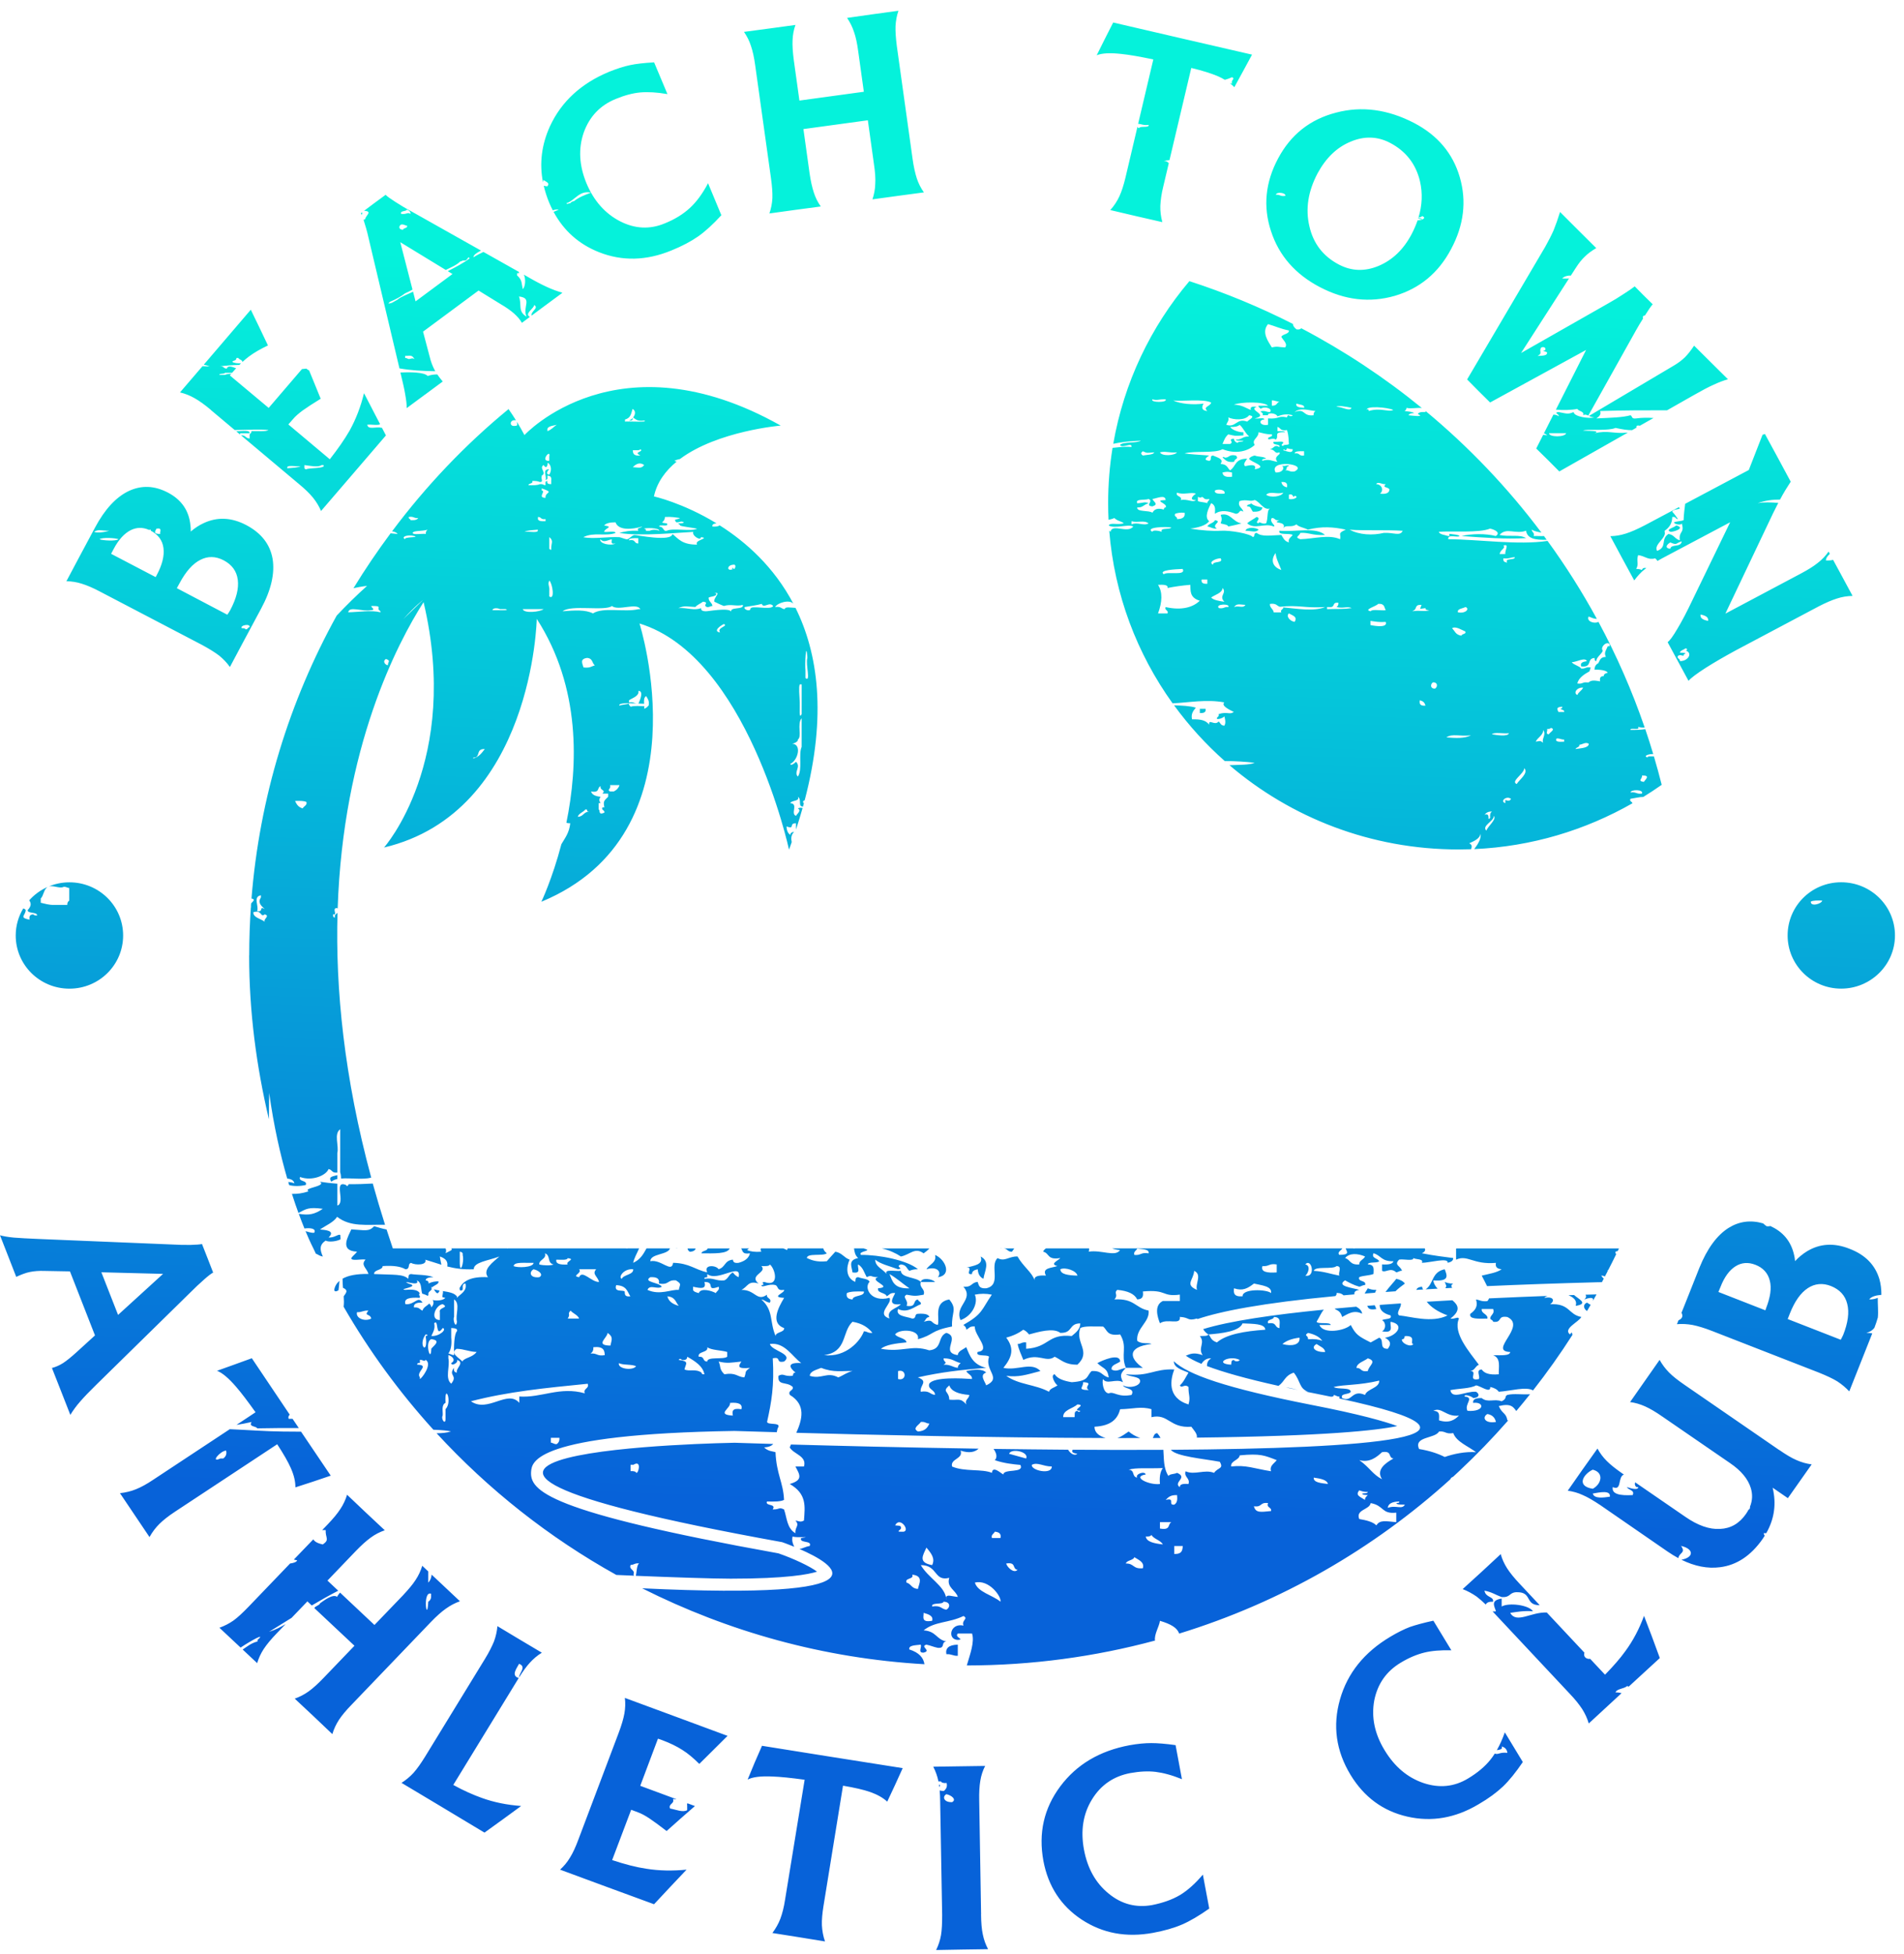 <svg width="154" height="158" viewBox="0 0 154 158" fill="none" xmlns="http://www.w3.org/2000/svg">
<path d="M78.62 103.022C78.607 102.802 78.799 102.69 79.082 102.635C79.106 102.963 79.211 103.249 79.543 103.407C79.616 102.815 80.135 102.018 79.313 101.604C79.572 102.266 78.778 102.337 78.16 102.506C78.785 102.414 77.995 103.113 78.622 103.022H78.62ZM72.864 101.604C73.618 101.452 73.99 100.828 74.705 101.348C74.891 101.221 75.048 101.088 75.171 100.949H71.319C71.905 101.08 72.467 101.337 72.866 101.604H72.864ZM74.935 102.635C75.819 102.361 76.187 102.874 75.857 103.276C77.023 103.134 76.473 101.826 75.627 101.477C75.792 102.084 75.154 102.242 74.933 102.633L74.935 102.635ZM112.063 104.473C112.326 104.454 112.594 104.435 112.867 104.416C113.076 104.208 113.348 103.995 113.63 103.792C113.499 103.608 113.269 103.479 112.936 103.407C112.776 103.636 112.383 104.035 112.061 104.473H112.063ZM129.131 104.667C128.87 104.675 128.571 104.682 128.237 104.692C128.316 104.804 128.302 104.944 128.137 105.079C128.352 105.001 128.983 104.783 128.83 105.204C128.931 105.026 129.033 104.847 129.131 104.667ZM27.263 98.391C28.348 99.236 29.652 99.012 31.142 99.035C30.785 97.907 30.453 96.796 30.15 95.703C29.495 95.74 28.846 95.763 28.197 95.754C28.17 95.873 28.074 95.978 27.972 95.812C26.935 95.412 27.988 97.276 27.282 97.484V95.716C26.82 95.683 26.352 95.634 25.88 95.558C26.444 95.938 24.454 96.053 24.958 96.331C24.454 96.505 24.022 96.551 23.612 96.539C23.792 97.103 23.97 97.619 24.139 98.08C24.77 97.761 24.925 97.591 26.11 97.746C25.46 98.185 25.01 98.291 24.166 98.152C24.329 98.596 24.484 98.995 24.624 99.338C25.065 99.274 25.598 99.327 25.42 99.678C25.2 99.72 24.937 99.606 24.712 99.553C25.092 100.466 25.347 100.951 25.347 100.951C25.414 101.097 25.483 101.24 25.552 101.384C25.709 101.414 25.811 101.56 26.112 101.604C25.888 101.096 25.794 100.672 26.342 100.319C26.586 100.456 27.217 100.39 27.545 100.213C27.545 100.099 27.533 99.976 27.518 99.853C27.311 99.786 27.084 100.092 26.574 100.065C27.188 99.49 26.243 99.454 25.884 99.42C26.358 99.086 26.99 98.837 27.265 98.393L27.263 98.391ZM117.543 103.792C117.227 103.798 117.039 103.733 116.855 103.663C116.991 104.005 117.01 103.944 116.912 104.168C117.093 104.158 117.273 104.149 117.455 104.139C117.369 104.014 117.346 103.9 117.543 103.792ZM116.855 102.635C115.766 102.857 115.982 103.807 115.311 104.259C115.628 104.24 115.95 104.221 116.276 104.204C116.09 104.008 115.958 103.79 115.931 103.536C117.294 103.638 117.031 103.118 116.853 102.635H116.855ZM128.364 106.012C128.461 105.845 128.561 105.678 128.657 105.509C128.567 105.464 128.471 105.407 128.369 105.333C128.024 105.451 128.057 105.819 128.364 106.012ZM51.175 33.796C51.095 33.887 50.99 33.965 50.876 34.02C50.928 34.012 50.984 34.01 51.03 34.004C51.181 33.993 51.17 33.891 51.175 33.796ZM8.124 47.855L16.337 52.148C16.92 52.463 17.39 52.755 17.723 53.011C18.057 53.281 18.352 53.59 18.596 53.934L19.574 52.095L21.113 49.227C21.94 47.696 22.243 46.347 22.045 45.168C21.832 43.997 21.129 43.104 19.93 42.466C18.734 41.834 17.579 41.783 16.473 42.301C16.101 42.472 15.76 42.697 15.428 42.982C15.434 42.809 15.428 42.652 15.405 42.5C15.292 41.293 14.684 40.415 13.593 39.838C12.492 39.259 11.432 39.223 10.4 39.711C9.376 40.206 8.468 41.189 7.678 42.675L6.343 45.168L5.371 46.999C5.789 47.005 6.205 47.068 6.623 47.203C7.033 47.33 7.534 47.54 8.124 47.855ZM20.176 50.717C20.009 50.738 20.072 50.888 19.869 50.89C19.834 50.823 19.74 50.787 19.562 50.802C19.361 50.559 20.293 50.389 20.178 50.717H20.176ZM14.54 47.127C15.041 46.203 15.587 45.582 16.201 45.273C16.807 44.958 17.436 44.971 18.08 45.303C18.762 45.656 19.142 46.187 19.232 46.88C19.324 47.584 19.119 48.402 18.619 49.341C18.552 49.468 18.467 49.59 18.385 49.707L14.304 47.561L14.54 47.127ZM12.657 42.747C13.173 42.658 12.897 43.013 12.964 43.174C12.347 43.187 12.558 42.954 12.657 42.747ZM10.588 42.863C11.066 42.631 11.555 42.631 12.049 42.846C12.099 42.84 12.149 42.836 12.197 42.83V42.914C12.795 43.231 13.144 43.696 13.221 44.318C13.303 44.943 13.121 45.669 12.682 46.495L12.59 46.667L8.987 44.783L9.192 44.392C9.601 43.62 10.065 43.124 10.586 42.863H10.588ZM9.589 43.603C9.375 43.773 8.285 43.709 8.053 43.603C8.266 43.436 9.355 43.5 9.589 43.603ZM8.834 42.914C8.542 43.02 7.85 43.126 7.607 43.001C7.99 42.768 8.197 42.931 8.834 42.914ZM34.361 31.921L35.809 30.849C35.64 30.648 35.494 30.46 35.368 30.276C35.111 30.276 34.846 30.306 34.595 30.405C34.304 30.078 33.124 30.088 32.386 30.12C32.566 30.869 32.705 31.454 32.773 31.885C32.856 32.35 32.902 32.718 32.894 33.002L34.357 31.921H34.361ZM27.079 104.403C27.146 104.445 27.274 104.405 27.376 104.333C27.41 104.118 27.435 103.859 27.454 103.572C27.228 103.767 27.082 104.01 27.033 104.304C27.033 104.312 27.035 104.318 27.036 104.323C27.052 104.35 27.065 104.377 27.081 104.403H27.079ZM26.801 95.556C26.923 95.448 27.09 95.378 27.282 95.338V95.025C26.979 95.122 26.496 95.12 26.801 95.556ZM19.108 34.877L19.422 35.141V35.033H20.189C20.243 34.75 19.583 34.864 19.11 34.877H19.108ZM29.28 17.171L29.182 17.244C29.203 17.275 29.224 17.315 29.247 17.362C29.293 17.33 29.309 17.271 29.28 17.171ZM17.056 33.154L18.983 34.773C20.02 34.756 21.163 34.697 21.721 34.777C21.468 34.919 20.822 34.843 20.343 34.86C20.348 34.98 20.27 35.048 20.189 35.118V35.462C19.846 35.433 19.894 35.191 19.491 35.2L24.139 39.105C24.655 39.527 25.042 39.908 25.314 40.238C25.589 40.584 25.807 40.937 25.966 41.32L28.348 38.549L31.215 35.209L30.894 34.595C30.373 34.473 29.794 34.786 29.702 34.346C29.991 34.3 30.59 34.426 30.743 34.3L30.329 33.504L29.441 31.792C29.176 32.889 28.789 33.894 28.275 34.824C27.872 35.523 27.341 36.287 26.676 37.138L23.322 34.321L23.71 33.879C23.884 33.669 24.143 33.445 24.475 33.196C24.808 32.957 25.301 32.634 25.938 32.243L25.363 30.834L25.002 29.953C24.912 29.911 24.833 29.864 24.78 29.807C24.653 29.822 24.534 29.835 24.423 29.845L21.731 32.985L18.592 30.359L18.705 30.226C18.492 30.232 18.31 30.255 18.197 30.315H17.737C17.739 30.173 18.162 30.27 18.197 30.145H18.774L18.83 30.08C18.918 29.974 19.008 29.877 19.098 29.78C18.768 29.659 18.436 29.52 18.341 29.805C18.038 29.805 18.147 29.572 17.727 29.632C18.277 29.555 18.82 29.52 19.359 29.511C19.403 29.467 19.447 29.42 19.491 29.376C19.188 29.389 18.975 29.353 18.816 29.287V29.2C19.008 29.167 19.131 29.09 19.123 28.943H19.276C19.332 29.084 19.612 29.097 19.608 29.27C19.786 29.107 19.963 28.955 20.135 28.828C20.567 28.505 21.083 28.213 21.673 27.934L20.983 26.486L20.285 25.044L16.933 28.962L16.483 29.488C16.649 29.524 16.809 29.57 16.958 29.632C16.77 29.625 16.577 29.619 16.379 29.61L14.559 31.731C14.976 31.83 15.355 31.98 15.735 32.196C16.114 32.407 16.561 32.729 17.062 33.149L17.056 33.154ZM24.624 37.608C24.931 37.644 25.763 37.819 26.005 37.608H26.158C26.427 37.904 24.893 37.819 24.776 37.952C24.547 37.936 24.636 37.745 24.622 37.608H24.624ZM24.316 37.694C24.085 37.819 23.642 37.832 23.242 37.864C23.121 37.54 23.968 37.754 24.316 37.694ZM20.814 115.499C22.101 115.474 23.188 115.468 24.168 115.476L23.662 114.726H23.347C23.288 114.565 23.357 114.476 23.435 114.392L23.364 114.288L20.369 109.83L18.958 110.341L17.555 110.844C17.98 111.009 18.494 111.438 19.1 112.144C19.526 112.631 20.041 113.322 20.67 114.199L19.127 115.22C19.508 115.161 19.901 115.085 20.35 114.986C20.087 115.392 20.713 115.301 20.812 115.502L20.814 115.499ZM75.857 107.138C75.209 107.001 75.57 106.627 74.705 106.88C74.904 106.775 74.843 106.529 75.167 106.494C75.111 106.269 74.77 106.202 74.245 106.236C73.913 106.265 74.166 106.621 73.786 106.623C73.271 106.439 72.423 106.439 72.634 105.849C73.409 106.217 73.974 105.644 74.477 105.462C74.542 105.255 74.258 105.244 74.245 105.077C73.775 105.158 74.181 105.73 73.326 105.593C73.529 105.124 72.918 104.906 73.326 104.692C74.001 104.809 74.034 104.809 74.707 104.692C74.872 104.215 74.314 104.141 74.477 103.661C74.128 103.257 72.887 103.35 72.866 102.764C72.429 102.821 71.476 102.587 71.714 103.02C71.418 102.627 70.78 102.426 70.793 101.86C71.219 102.223 71.994 102.392 72.634 102.633C73.156 102.561 72.354 102.431 72.866 102.246C73.34 102.282 73.324 102.591 73.554 102.762C73.739 102.69 73.926 102.627 74.245 102.631C73.397 101.906 71.083 101.454 69.639 101.475C69.334 101.154 70.711 101.162 69.869 100.961C69.884 100.955 69.902 100.951 69.917 100.948H69.077C69.112 101.2 69.142 101.486 69.409 101.731C68.527 101.898 68.93 102.496 68.949 102.887C69.721 103.02 69.309 102.485 69.409 102.244C69.813 102.49 69.898 102.915 70.101 103.272C70.557 103.058 70.392 103.285 71.021 103.272C70.189 103.544 72.312 104.073 71.021 104.172C70.912 104.576 71.643 104.513 71.712 104.817C71.946 104.731 71.95 104.519 72.402 104.557C72.327 104.805 71.647 105.616 72.864 105.456C72.538 105.834 71.662 105.902 71.942 106.618C70.797 106.242 72.239 105.379 71.942 104.944C70.4 105.35 69.867 104.094 70.331 103.657C70.264 103.394 69.714 103.403 69.409 103.272C69.138 103.293 69.213 103.507 69.179 103.657C68.377 103.327 68.452 102.441 68.719 101.857C68.247 101.69 68.136 101.325 67.566 101.213C67.326 101.466 67.102 101.729 66.874 101.986C66.034 102.069 65.649 101.898 65.263 101.729C65.267 101.302 66.563 101.598 66.874 101.344C66.673 101.179 66.607 101.052 66.594 100.946H63.71C63.695 100.991 63.678 101.037 63.651 101.086C63.58 101.037 63.47 100.989 63.34 100.946H61.543C61.505 101.014 61.511 101.101 61.58 101.215C61.045 101.257 60.694 101.194 60.427 101.086C60.47 101.033 60.523 100.987 60.587 100.946H59.946C60.088 101.132 59.998 101.449 60.659 101.344C60.573 101.726 60.259 101.976 59.737 102.115C59.346 102.162 59.302 102.016 59.275 101.857C58.571 101.934 58.69 102.471 58.124 102.629C57.896 102.283 56.882 102.251 57.202 102.885C56.207 102.671 55.768 102.143 54.441 102.113C54.33 102.98 53.471 101.801 52.598 101.986C52.61 101.352 54.017 101.49 54.192 100.944H52.293C52.025 101.437 51.77 101.868 51.214 102.113C51.283 101.745 51.517 101.361 51.693 100.944H50.75C50.75 100.944 50.754 100.953 50.756 100.957C50.687 100.957 50.621 100.951 50.556 100.944H41.082C41.082 100.944 41.082 100.953 41.082 100.957C41.051 100.953 41.023 100.948 40.994 100.944H36.501C36.618 101.088 36.495 101.099 36.035 101.335C36.104 101.177 36.091 101.05 36.033 100.944H31.771C31.596 100.431 31.429 99.923 31.266 99.418C30.931 99.357 30.584 99.247 30.258 99.154C29.84 99.625 29.483 99.462 28.415 99.41C28.17 99.97 27.414 101.149 28.877 101.211C28.756 101.403 28.536 101.536 28.415 101.727C28.379 102.008 29.234 101.784 29.567 101.855C29.14 102.301 29.677 102.542 29.799 103.014C28.848 103.001 28.164 103.134 27.706 103.397C27.706 103.648 27.721 103.893 27.74 104.132C28.235 104.354 27.953 104.572 27.8 104.823C27.821 105.117 27.828 105.398 27.794 105.667C29.857 109.24 32.294 112.572 35.053 115.611C35.667 115.635 36.21 115.679 36.478 115.747C36.139 115.857 35.746 115.895 35.312 115.895C39.494 120.44 44.399 124.321 49.851 127.353C50.299 127.374 50.782 127.395 51.285 127.414C51.27 127.387 51.254 127.357 51.237 127.317C51.404 126.924 50.84 126.94 51.007 126.545C51.302 126.539 51.327 126.38 51.699 126.42C51.498 126.503 51.494 127.182 51.425 127.422C54.265 127.539 57.68 127.655 59.095 127.655C63.653 127.655 65.419 127.302 66.086 127.086C65.501 126.649 64.197 126.034 62.962 125.607C44.269 122.245 42.821 120.543 42.959 118.973C43.026 118.231 43.208 115.964 59.407 115.709C59.467 115.709 60.728 115.751 62.826 115.812C62.851 115.65 62.888 115.497 62.966 115.366C63.062 115.009 62.105 115.244 62.042 114.979C62.404 113.349 62.631 112.058 62.504 109.834C63.248 109.675 62.678 110.25 63.424 110.094C64.201 109.483 62.379 109.221 62.272 108.677C63.472 108.512 64.082 109.703 64.807 110.219C63.47 110.14 63.986 110.709 64.345 110.99C64.122 110.996 64.168 111.149 64.117 111.25C63.38 111.328 63.403 111.009 62.966 111.25C62.874 112.096 63.624 111.677 64.117 112.151C64.209 112.461 63.695 112.428 63.885 112.795C65.213 113.599 64.88 114.783 64.408 115.859C70.153 116.019 80.001 116.254 89.421 116.28C88.879 116.112 88.526 115.838 88.526 115.368C89.926 115.292 90.403 114.7 90.601 113.952C91.586 113.941 92.288 113.694 93.132 113.952V114.595C94.51 114.277 94.595 115.504 96.357 115.368C96.524 115.599 96.871 115.95 96.804 116.25C107.166 116.127 111.34 115.668 113.018 115.313C112.009 114.945 110.023 114.368 106.081 113.603C99.097 112.229 96.075 111.145 94.942 110.075C94.95 110.599 95.59 110.768 96.129 110.994C95.906 111.343 95.753 111.73 95.435 112.024C95.565 112.314 95.797 111.868 96.129 112.153C96.121 112.888 96.307 112.931 96.129 113.567C94.351 113.015 94.687 111.514 94.977 110.737C93.314 110.667 92.967 111.331 91.063 111.125C91.354 111.343 92.158 111.282 92.213 111.639C92.269 112.072 91.358 112.305 90.831 112.024C90.973 112.333 91.836 112.235 91.521 112.796C90.378 113.017 90.11 112.48 89.68 112.669C89.224 112.645 89.121 111.749 89.216 111.512C89.516 111.998 90.25 111.441 90.831 111.77C90.576 111.202 90.605 111.09 91.063 110.61C90.584 110.682 90.317 110.978 89.91 110.737C89.853 110.364 90.344 110.295 90.601 110.098C90.585 109.369 89.136 110.013 88.758 110.225C89.257 110.707 89.561 110.605 89.68 111.381C89.113 111.271 89.163 110.813 88.296 110.867C87.853 111.263 88.144 111.667 86.685 111.768C86.031 111.662 85.518 111.478 85.307 111.125C84.935 111.178 85.314 111.878 85.535 112.024C85.307 112.195 84.912 112.275 84.844 112.54C83.748 111.946 82.382 111.973 81.387 111.252C82.381 111.379 82.963 111.18 84.152 110.865C83.426 110.085 82.277 110.863 81.157 110.608C81.867 109.73 82.053 109.039 81.385 108.164C81.961 108.012 82.407 107.792 82.768 107.523C82.981 107.618 83.115 107.756 83.228 107.906C83.961 107.711 85.192 107.337 85.761 107.779C86.806 107.806 86.407 107.024 87.374 107.009C87.381 107.483 87.021 107.752 86.683 108.035C84.71 107.832 84.914 108.94 83 109.066V108.549C82.628 108.513 82.603 108.671 82.31 108.679C82.398 109.143 82.607 109.542 82.77 109.965C84.001 109.364 84.609 110.229 85.305 109.707C85.849 109.959 86.133 110.36 87.145 110.35C88.304 109.269 86.936 108.591 87.376 107.392C87.711 107.193 88.555 107.278 89.216 107.265C89.577 107.534 89.481 108.06 90.601 107.904C91.226 108.944 90.622 109.515 91.063 110.607H92.442C91.337 109.844 91.145 108.912 93.132 108.677C92.952 108.548 92.326 108.724 91.981 108.419C91.878 107.388 93.011 106.91 92.902 105.974C91.815 105.768 91.767 104.98 90.137 105.073C90.482 104.684 90.062 104.574 90.367 104.301C91.232 104.377 91.769 104.635 91.98 105.073C92.482 105.056 92.472 104.749 92.438 104.43C94.447 104.248 93.91 104.881 95.431 104.686V105.202H94.052C93.335 105.551 93.606 106.466 93.82 107.003C94.422 106.578 95.523 107.2 95.431 106.487C96.248 106.529 96 106.842 96.815 106.618C96.829 106.633 96.838 106.648 96.852 106.663C98.74 106.028 102.083 105.363 108.01 104.804C108.071 104.739 108.127 104.671 108.102 104.557C108.418 104.547 108.562 104.635 108.667 104.743C108.955 104.718 109.248 104.692 109.547 104.665C109.534 104.519 109.538 104.375 109.94 104.301C109.421 104.13 108.038 104.014 108.79 103.53C109.135 103.724 109.482 103.914 109.94 104.043C110.128 104.02 110.172 103.915 110.403 103.915C110.575 103.519 109.77 103.667 109.94 103.27C110.243 103.139 110.79 103.147 111.093 103.014C111.091 102.673 111.221 102.257 110.631 102.242C110.665 102.003 111.411 102.164 111.551 101.986C111.453 101.741 110.893 101.754 111.093 101.342C111.708 101.511 111.726 102.016 112.704 101.986C112.648 102.211 112.307 102.278 111.783 102.242V102.758C112.067 102.948 112.452 102.445 112.934 102.885C113.122 102.862 113.166 102.756 113.396 102.758C113.254 102.327 112.721 102.316 113.166 101.855C113.499 101.784 114.354 102.006 114.316 101.727C114.529 101.866 115.166 101.767 115.006 102.113C115.559 102.122 117.204 101.655 117.077 102.113C117.361 102.058 117.549 101.949 117.539 101.727C116.767 101.623 116.063 101.551 115.006 101.342C115.277 101.208 115.302 101.073 115.238 100.944H109.655C109.595 100.949 109.536 100.955 109.476 100.957C109.471 100.951 109.467 100.948 109.461 100.944H108.838C108.957 101.24 109.177 101.468 108.326 101.471C108.109 101.24 108.554 101.065 108.568 100.944H89.943C90.112 101.01 90.323 101.059 90.593 101.084C90.204 101.665 89.107 101.05 88.058 101.213C88.091 101.111 88.099 101.023 88.089 100.944H84.607C84.498 101.016 84.411 101.101 84.373 101.213C84.912 101.34 84.668 101.906 85.753 101.729C85.686 101.881 84.827 102.215 85.523 102.373C85.057 102.542 84.239 102.513 84.601 103.145C83.999 103.109 83.61 103.192 83.681 103.53C83.485 102.895 82.745 102.403 82.298 101.6C81.593 101.581 81.263 102.054 80.687 101.731C80.014 102.34 81.048 103.904 79.765 104.174C79.157 104.215 79.173 103.904 79.077 103.659C78.532 103.703 78.647 104.107 77.922 104.044C78.824 105.096 77.177 105.572 77.69 106.747C78.659 106.403 79.142 105.341 78.845 104.688C79.328 104.593 79.74 104.593 80.223 104.688C79.362 105.94 79.493 106.244 77.921 107.134C78.043 107.236 78.162 107.343 78.151 107.519C78.385 107.434 78.388 107.223 78.845 107.263C78.793 107.98 80.218 109.185 79.075 109.32C78.866 109.736 79.825 109.502 79.995 109.705C79.618 110.844 81.073 111.417 79.763 112.022C79.713 111.781 79.171 111.17 79.763 110.992C79.458 110.656 78.741 110.749 78.153 110.865C78.252 111.109 78.649 111.187 78.615 111.508C77.832 111.455 75.514 111.318 75.159 111.893C75.008 112.364 75.658 112.387 75.621 112.795C75.18 112.739 75.203 112.428 74.469 112.538C74.381 112.005 75.129 111.711 74.237 111.377C76.097 110.958 77.681 110.775 79.765 110.607C78.686 110.352 78.44 109.633 78.154 108.935C77.886 109.128 77.489 109.25 77.464 109.578C75.992 109.352 77.733 108.13 76.542 107.777C75.798 108.088 76.264 109.081 75.161 109.191C73.702 108.713 73 109.379 71.246 109.064C71.66 108.737 72.46 108.627 73.32 108.548C73.267 108.193 72.59 108.185 72.398 107.902C72.728 107.426 74.434 107.485 74.241 108.291C75.575 107.929 75.201 107.614 77.004 107.263C76.948 106.109 77.455 105.88 76.774 105.075C75.472 105.312 76.032 106.604 75.853 107.134L75.857 107.138ZM71.942 103.022C72.544 103.371 73.006 103.798 73.554 104.177C72.252 104.221 72.189 103.568 71.942 103.022ZM28.875 106.107C29.29 106.122 29.362 105.952 29.798 105.978C29.404 106.456 29.934 106.183 30.028 106.623C29.497 106.902 28.743 106.582 28.875 106.107ZM51.214 102.635C51.256 103.086 50.437 103.058 50.294 103.407C49.973 103.303 50.447 102.557 51.214 102.635ZM46.84 102.635H48.219C47.858 103.043 48.345 103.2 48.451 103.663C47.83 103.68 47.089 102.64 46.84 103.278C46.161 103.17 47.137 102.955 46.84 102.636V102.635ZM46.84 106.623H45.918C46.179 106.219 45.853 106.282 46.15 105.978C46.345 106.212 46.74 106.333 46.84 106.623ZM44.997 101.862C45.362 101.853 45.876 101.925 45.918 101.735C46.608 101.82 45.699 102.01 45.918 102.249C45.318 102.285 44.928 102.204 44.997 101.864V101.862ZM44.075 101.348C44.562 101.507 44.227 102.12 44.769 102.247C44.587 102.346 43.964 102.34 43.617 102.247C43.58 101.841 44.228 101.819 44.075 101.348ZM43.617 103.276C42.819 103.367 42.79 102.826 43.159 102.635C43.611 102.737 43.985 103.084 43.617 103.276ZM43.159 102.118C43.128 102.504 41.849 102.532 41.544 102.378C41.575 102.01 42.503 102.139 43.159 102.118ZM37.188 101.986V101.211C37.368 101.242 37.456 101.319 37.42 101.469C37.584 102.088 37.172 103.2 37.188 101.984V101.986ZM33.483 105.72C33.441 105.437 33.673 105.31 34.177 105.333C33.792 104.739 33.56 105.528 32.795 105.46C32.633 104.988 33.157 104.895 33.945 104.946C33.959 104.904 33.964 104.862 33.968 104.824C33.893 104.739 33.872 104.659 33.945 104.578C33.838 104.331 33.458 104.238 32.795 104.303C32.06 104.244 34.123 104.054 33.023 103.788C32.313 103.405 34.043 104.128 33.713 103.532C34.135 103.72 34.022 104.198 34.146 104.604C34.321 104.654 34.482 104.718 34.624 104.794L34.635 104.69C34.681 104.695 34.722 104.699 34.768 104.705L34.657 104.686C34.578 104.428 34.911 104.401 34.923 104.194L34.865 104.175L34.915 104.13L34.887 104.044L34.959 104.088C35.199 103.885 35.525 103.83 35.46 103.61C35.222 103.619 34.977 103.631 34.657 103.786C34.693 103.64 34.605 103.557 34.426 103.53C34.44 103.335 34.714 103.282 35.057 103.272C34.493 103.056 33.694 103.101 33.253 103.022C32.984 103.043 33.059 103.257 33.023 103.407C32.595 103.008 31.89 103.096 30.26 103.022C30.223 102.657 30.95 102.722 30.95 102.378C31.828 102.316 32.419 102.414 32.793 102.635C33.218 102.616 32.933 102.198 33.251 102.12C33.596 102.325 34.564 102.308 34.403 101.862C34.879 102.003 35.293 102.145 35.702 102.27C35.656 102.039 35.604 101.832 35.573 101.6C36.144 101.788 36.227 102.084 36.177 102.409C36.792 102.568 37.443 102.669 38.319 102.635C38.311 102.063 39.443 101.953 40.39 101.604C39.88 102.061 38.998 102.663 39.469 103.276C38.05 103.204 37.468 103.597 37.172 104.149C37.17 104.329 37.211 104.424 37.418 104.301C37.456 104.107 37.333 103.828 37.646 103.785C37.799 104.386 37.276 104.608 36.956 104.942V104.741L36.934 104.821C36.775 104.559 36.302 104.475 35.817 104.397C35.87 104.528 35.753 104.752 35.79 104.895C35.864 104.912 35.939 104.929 36.014 104.948C35.888 105.138 35.364 105.212 34.998 105.122C35.103 105.299 35.09 105.5 34.883 105.716C34.881 105.602 34.816 105.502 34.724 105.409C34.532 105.595 34.233 105.718 34.173 105.98C33.939 105.898 33.934 105.684 33.479 105.724L33.483 105.72ZM36.729 109.574C36.497 109.574 36.453 109.47 36.267 109.447C36.505 109.107 36.543 108.656 36.497 108.159V107.386C36.779 107.401 37.044 107.426 36.959 107.646C36.743 107.845 36.697 108.849 36.729 109.574ZM36.959 106.872C36.886 107.502 36.597 106.749 36.729 106.487V105.071C37.258 105.418 36.81 106.314 36.959 106.872ZM35.119 107.001C35.504 106.574 35.191 108.276 35.807 107.386C36.185 107.481 35.533 108.083 34.887 108.031C35.027 107.722 35.218 107.445 35.119 107.001ZM35.577 106.103V106.743C34.729 106.735 35.243 105.508 35.807 105.458C36.371 105.762 35.464 105.697 35.577 106.103ZM34.426 107.902C34.687 107.925 34.553 108.031 34.426 108.031C34.672 109.662 33.749 108.844 34.426 107.902ZM33.962 111.502V111.375C33.594 110.927 34.827 110.385 33.736 110.345C33.746 110.265 33.769 110.191 33.962 110.216V109.959C34.223 109.948 34.323 110.145 34.426 109.959C35.029 110.305 34.051 111.542 33.962 111.502ZM34.885 109.058C34.856 110.328 34.311 108.477 34.885 108.288C35.734 108.388 35.075 108.815 34.885 109.058ZM36.037 113.946V114.719C36.043 115.28 35.64 114.741 35.805 114.461C35.834 114.093 35.68 113.618 36.037 113.432C35.935 111.77 36.632 113.33 36.037 113.946ZM36.957 110.99C36.689 110.965 36.706 110.785 36.727 110.605C36.217 111.257 37.069 111.185 36.495 111.887C35.964 111.457 36.417 110.476 36.265 109.83V109.574C36.664 109.69 36.86 110.026 36.495 110.218C36.501 110.519 37.126 110.17 36.957 109.961C37.638 110.185 36.825 110.646 36.957 110.992V110.99ZM37.398 110.096C37.153 109.8 36.357 109.428 36.936 109.066C37.59 109.088 37.899 109.301 38.551 109.322C38.204 109.789 37.533 109.789 37.398 110.096ZM45.019 116.778C44.788 116.778 44.744 116.675 44.556 116.652V116.263H45.249C45.264 116.487 45.197 116.664 45.019 116.778ZM47.3 112.667C45.27 112.09 43.805 113.049 42.002 112.924V113.438C41.055 112.328 39.465 114.277 38.089 113.309C41.113 112.525 44.106 112.235 47.532 111.893C47.699 112.286 47.133 112.273 47.3 112.665V112.667ZM47.762 109.451C47.939 109.337 48.01 109.161 47.992 108.937C48.831 108.853 48.9 109.204 48.913 109.58C48.263 109.686 48.319 109.398 47.762 109.451ZM49.373 108.808C48.083 108.789 49.139 108.176 49.143 107.779C49.644 108.123 49.456 108.362 49.373 108.808ZM49.835 103.921C50.7 103.952 50.733 104.447 50.986 104.823C50.495 104.881 50.548 104.638 50.527 104.435C50.399 104.278 49.636 104.532 49.837 103.921H49.835ZM50.065 110.223C50.361 110.402 51.153 110.301 51.448 110.483C51.122 110.872 49.916 110.662 50.065 110.223ZM57.204 103.276V103.02C58.036 103.699 60.021 102.014 59.739 103.276C59.522 103.183 59.388 103.044 59.277 102.891C58.945 103.046 58.928 103.382 58.587 103.534C57.86 103.599 57.774 103.301 56.976 103.407C56.932 103.297 57.068 103.285 57.206 103.276H57.204ZM56.054 104.048C56.715 104.187 57.147 104.257 56.976 103.663C57.916 103.65 57.018 104.456 58.128 104.048C58.224 104.32 57.969 104.392 57.896 104.563C57.597 104.384 56.677 104.101 56.518 104.563C56.309 104.506 56.103 104.451 56.056 104.306V104.048H56.054ZM52.37 104.306C52.55 103.826 53.174 104.299 53.523 104.048C53.375 103.701 51.948 103.68 52.6 103.276C53.208 103.238 53.356 103.456 53.291 103.79C54.15 103.929 53.944 103.47 54.671 103.534C55.154 103.849 55.001 103.807 54.901 104.304C54.27 104.248 53.385 104.762 52.37 104.304V104.306ZM53.981 104.823C54.639 104.881 54.64 105.308 54.901 105.593C54.38 105.454 54.065 105.202 53.981 104.823ZM56.742 110.994C56.263 110.658 55.774 110.927 55.363 110.737C55.459 110.265 55.787 110.079 54.901 109.967C54.945 109.821 55.133 109.895 55.131 109.967C55.52 110.014 55.569 109.866 55.592 109.709C56.234 110.079 56.847 110.466 56.974 111.125C56.778 111.147 56.755 111.075 56.742 110.994ZM57.204 110.098C56.769 110.083 57.045 109.671 56.516 109.709C56.391 109.254 57.329 109.394 57.204 108.937C57.53 109.185 58.322 109.17 58.817 109.322V109.707C58.506 109.963 57.21 109.667 57.204 110.096V110.098ZM59.967 113.954C59.198 113.827 59.212 114.132 59.277 114.468C57.881 114.387 59.125 113.882 59.047 113.44C59.768 113.381 60.075 113.55 59.967 113.954ZM60.199 111.379C59.595 111.331 59.555 110.969 58.585 111.125C58.142 110.669 58.326 110.529 58.126 110.098C58.849 110.267 59.099 110.185 59.967 110.098C59.718 110.466 59.593 110.707 60.659 110.61C60.155 110.959 60.402 110.931 60.199 111.381V111.379ZM63.422 104.948C62.943 105.739 62.293 106.993 63.422 107.392C63.461 107.754 62.732 107.692 62.732 108.035C62.228 106.845 62.583 105.971 61.582 105.077C61.885 105.124 61.942 105.305 62.27 105.333C62.464 104.971 61.946 105.001 62.04 104.69C61.2 105.284 61.097 104.282 59.967 104.304C60.485 104.056 60.498 103.521 61.352 103.79C60.519 103.103 62.103 102.895 61.582 102.376C61.908 102.386 62.232 102.397 62.27 102.246C62.709 102.604 63.087 104.126 61.81 103.659C61.449 103.707 62.013 103.887 61.582 103.919C61.612 104.204 62.161 103.752 62.732 103.919C62.978 104.037 62.805 104.394 63.422 104.303C63.503 104.545 62.27 104.895 63.422 104.946V104.948ZM87.604 111.766C88.543 111.812 87.596 112.102 88.066 112.407C87.065 112.383 87.648 112.183 87.604 111.766ZM87.145 113.565C87.955 113.601 86.566 114.045 87.376 114.079C87.333 114.225 87.145 114.149 87.145 114.079C86.833 114.119 86.956 114.4 86.913 114.593H85.995C85.959 114.015 86.762 113.908 87.145 113.565ZM110.406 101.602C110.307 101.849 109.912 101.927 109.944 102.246C109.156 102.301 109.252 101.86 108.794 101.731C109.137 101.301 109.829 101.348 110.406 101.6V101.602ZM108.104 102.376C108.61 102.39 108.199 102.921 108.334 103.149C107.636 103.024 107.101 102.807 106.261 102.764C106.372 102.352 107.795 102.674 108.104 102.376ZM105.569 102.246C106.084 101.665 106.458 103.34 105.569 103.147C105.785 103.039 106.061 102.323 105.569 102.246ZM102.113 102.376C102.669 102.428 102.614 102.141 103.264 102.246V102.889C102.478 102.944 101.95 102.851 102.113 102.376ZM99.81 104.175C100.501 104.409 100.905 104.194 101.423 103.79C102.069 103.944 102.892 103.999 102.806 104.561C102.46 104.244 100.459 104.189 100.503 104.821C99.782 104.879 99.766 104.544 99.81 104.175ZM96.587 102.764C97.256 103.069 96.647 103.809 96.817 104.304C95.799 103.872 96.539 103.509 96.587 102.764ZM91.983 100.963C92.421 101.016 92.975 101.008 92.904 101.348C92.252 101.242 92.307 101.53 91.751 101.477C91.655 101.208 91.91 101.135 91.983 100.963ZM87.145 103.149C86.419 103.126 85.773 103.058 85.763 102.633C86.168 102.443 87.076 102.756 87.145 103.149ZM76.781 112.024C76.935 112.497 77.512 112.73 78.394 112.796C78.4 113.1 77.997 113.176 78.164 113.567C77.65 112.992 77.529 113.252 76.781 113.18C76.768 112.457 76.143 112.576 76.781 112.024ZM76.323 109.838C77.023 109.832 77.217 110.109 77.702 110.223C77.581 110.326 77.462 110.434 77.474 110.608C77.033 110.553 76.893 110.331 76.323 110.352C76.707 110.096 76.3 110.189 76.323 109.838ZM74.481 114.982C74.853 114.946 74.877 115.104 75.171 115.113C75.027 115.419 74.86 115.711 74.249 115.755C73.756 115.491 74.316 115.246 74.481 114.982ZM72.638 110.867C73.344 110.671 73.344 111.707 72.638 111.51V110.867ZM68.494 104.563C68.765 104.416 69.307 104.418 69.875 104.435C69.938 104.857 68.981 104.711 68.954 105.079C68.55 105.046 68.427 104.86 68.494 104.564V104.563ZM67.8 111.379C66.878 110.891 66.456 111.555 65.497 111.252C65.513 110.876 66.026 110.774 66.418 110.608C67.443 111.016 68.151 110.832 68.953 110.865C68.469 110.98 68.212 111.221 67.8 111.379ZM69.873 107.65C69.626 108.375 68.462 109.789 66.65 109.58C68.55 109.312 68.065 107.713 68.953 106.88C69.775 107.02 70.23 107.363 70.563 107.779C70.193 107.815 70.166 107.66 69.873 107.65ZM127.315 104.718C127.167 104.722 127.018 104.728 126.862 104.731C127.25 104.912 127.577 105.126 127.449 105.593C128.553 105.418 127.629 105.018 127.315 104.718ZM100.733 42.918C101.249 42.929 101.544 43.09 101.807 42.83C101.58 42.646 100.821 42.597 100.733 42.918ZM99.812 37.348C99.864 37.044 100.234 37.139 99.966 36.834C99.344 36.716 99.481 37.022 99.045 37.007C99.045 36.955 98.921 36.908 98.892 37.007C99.116 37.166 99.185 37.413 99.812 37.348ZM114.556 104.304C114.74 104.293 114.924 104.282 115.112 104.27C115.039 104.219 115.051 104.12 115.014 104.046C114.744 104.067 114.604 104.16 114.558 104.304H114.556ZM20.151 77.259C20.151 81.823 20.743 86.243 21.75 90.507C21.75 89.778 21.758 89.08 21.773 88.376C22.143 91.067 22.682 93.399 23.232 95.3C23.545 95.336 23.769 95.442 23.807 95.691C23.683 95.63 23.514 95.594 23.315 95.577C23.34 95.663 23.364 95.748 23.391 95.832C23.788 95.934 24.304 95.923 24.73 95.82C24.902 95.424 24.099 95.572 24.27 95.175C25.267 95.537 26.386 95.033 26.572 94.534C26.895 94.583 26.802 94.86 27.284 94.82V93.241C27.431 92.64 26.981 91.7 27.514 91.313V94.784C27.591 95.019 27.57 95.177 27.587 95.298C28.335 95.234 29.339 95.412 30.026 95.226C27.826 87.095 27.127 79.945 27.299 73.811C27.224 73.872 27.138 73.94 27.084 74.026V74.198C26.904 74.183 26.956 74.041 26.931 73.942H27.084C27.173 73.79 26.898 73.439 27.238 73.428C27.265 73.439 27.288 73.453 27.311 73.462C27.748 60.418 32.12 52.036 34.26 48.69C37.285 61.532 31.061 68.532 31.061 68.532C43.118 65.672 43.414 50.041 43.414 50.041C46.988 55.584 46.752 61.932 45.81 66.532C45.897 66.557 45.993 66.574 46.123 66.57C46.041 67.346 45.709 67.745 45.406 68.264C44.666 71.086 43.786 72.918 43.786 72.918C57.147 67.386 51.724 50.417 51.724 50.417C60.45 53.097 63.819 68.707 63.819 68.707C63.896 68.502 63.963 68.3 64.036 68.097C63.982 67.826 63.959 67.547 64.23 67.255C64.038 67.289 63.917 67.367 63.923 67.515C63.697 67.356 63.63 67.105 63.614 66.828C64.352 67.097 63.756 66.558 64.383 66.572V67.078C64.577 66.486 64.757 65.904 64.916 65.336C64.809 65.325 64.68 65.285 64.535 65.373C64.845 65.543 64.487 65.777 64.383 65.972C63.913 65.805 64.609 64.987 63.921 64.944C63.996 64.697 64.724 64.817 64.535 64.429C64.882 64.651 64.502 65.215 64.947 65.222C64.974 65.13 64.997 65.038 65.022 64.947C65.012 64.947 65.006 64.945 64.997 64.944C64.901 64.797 64.981 64.748 65.085 64.712C66.895 57.82 66.149 52.793 64.343 49.153C63.925 49.14 63.511 49.032 63.463 49.26C63.169 49.224 63.185 49.017 62.696 49.089C62.842 48.761 63.862 48.436 64.174 48.825C62.6 45.829 60.309 43.806 58.199 42.474C58.119 42.57 57.908 42.595 57.62 42.578C57.584 42.411 57.72 42.337 57.956 42.32C55.239 40.66 52.892 40.141 52.892 40.141C53.141 38.99 53.829 38.065 54.736 37.322C54.679 37.322 54.619 37.304 54.55 37.263C54.602 37.228 54.8 37.156 54.997 37.117C58.038 34.841 63.146 34.414 63.146 34.414C49.95 26.985 42.42 35.181 42.42 35.181C42.219 34.8 42.012 34.439 41.799 34.094C41.807 34.238 41.935 34.449 41.661 34.437C41.161 34.526 41.203 33.883 41.734 33.989C41.538 33.676 41.339 33.374 41.132 33.08C37.594 35.984 34.446 39.31 31.713 42.961C31.936 43.003 32.118 43.077 32.148 43.178C31.939 43.163 31.759 43.14 31.592 43.123C30.528 44.555 29.523 46.037 28.59 47.563C29.265 47.413 29.688 47.377 29.688 47.377C28.818 48.157 28.012 48.952 27.232 49.778C23.41 56.687 20.987 64.463 20.335 72.731C20.339 72.711 20.344 72.686 20.348 72.654C20.707 72.733 20.444 72.883 20.312 73.052C20.306 73.132 20.3 73.213 20.295 73.295C20.31 73.31 20.327 73.326 20.348 73.341C20.331 73.333 20.312 73.327 20.293 73.322C20.203 74.624 20.157 75.939 20.157 77.263L20.151 77.259ZM65.3 53.114V53.201C65.146 53.727 65.605 55.211 65.146 54.827V54.228C65.087 53.727 65.192 51.742 65.3 53.114ZM64.686 55.343H64.84V57.742C64.608 58.237 64.707 57.247 64.686 56.801C64.659 56.203 64.59 55.558 64.686 55.343ZM64.071 60.141C64.291 60.095 64.446 60.008 64.531 59.885V59.797C64.882 59.6 64.446 58.514 64.838 58.084V60.399C64.571 60.977 64.92 62.255 64.531 62.797C64.174 62.412 64.818 62.017 64.379 61.596C64.333 61.67 63.961 61.972 63.917 61.769C64.531 61.511 64.88 60.169 64.071 60.139V60.141ZM44.125 42.145C43.724 42.172 43.464 42.115 43.511 41.891V41.804C43.814 41.804 43.703 42.035 44.125 41.974V42.145ZM44.125 40.261C43.429 40.234 44.19 39.718 43.818 39.663V39.49C44.917 39.878 44.058 39.735 44.125 40.261ZM44.43 48.231V47.802C44.474 47.351 44.269 47.294 44.43 46.944C44.685 47.168 44.902 48.559 44.43 48.231ZM44.585 44.373V44.461C44.464 44.44 44.407 44.386 44.43 44.286V43.43C44.811 43.747 44.566 43.942 44.585 44.371V44.373ZM46.733 66.054C46.792 65.775 47.181 65.678 47.346 65.454C47.479 65.437 47.492 65.49 47.5 65.541C47.473 65.614 47.561 65.623 47.653 65.625C47.162 65.665 47.225 66.016 46.733 66.054ZM47.5 53.201C47.969 53.25 47.868 53.626 48.113 53.799C47.839 53.877 47.724 54.04 47.193 53.969C47.122 53.675 46.853 53.279 47.5 53.199V53.201ZM49.189 64.427C48.846 64.763 48.782 64.79 48.882 65.283H48.729C48.6 65.522 48.946 65.505 48.882 65.71C48.345 65.961 48.57 65.481 48.42 65.454V64.942H48.574C48.437 64.689 48.437 64.676 48.574 64.427C48.133 64.389 47.876 64.245 47.806 63.999C48.554 64.129 48.269 63.684 48.574 63.572C48.508 63.947 49.045 63.852 48.727 64.171H49.189V64.427ZM49.647 63.999H49.34C49.055 63.847 49.465 63.782 49.34 63.484H50.109C50.04 63.704 49.893 63.877 49.647 63.999ZM51.642 56.886C51.605 56.888 51.574 56.888 51.542 56.888C51.747 56.898 51.941 56.905 52.098 56.905C52.079 56.657 52.069 56.416 52.255 56.287C52.372 56.438 52.543 56.729 52.468 56.979C52.491 57.029 52.474 57.061 52.424 57.078C52.366 57.171 52.265 57.252 52.104 57.313C52.113 57.247 52.113 57.175 52.111 57.102C51.778 57.097 51.298 57.053 51.016 57.146C50.936 57.078 50.857 57.006 50.863 56.888C50.662 56.975 50.297 56.974 50.096 57.059C50.008 56.825 50.804 56.854 51.503 56.886C51.273 56.869 51.245 56.74 50.874 56.799V56.626C51.204 56.41 51.701 56.288 51.642 55.858C52.084 55.886 51.76 56.634 51.642 56.884V56.886ZM58.241 51.144C57.628 51.045 58.276 50.584 58.548 50.459C58.957 50.637 57.937 50.74 58.241 51.144ZM60.236 49.087C60.692 49 61.215 48.95 61.614 48.829C61.754 49.248 62.23 48.609 62.535 49.003C62.354 49.385 60.652 48.876 60.694 49.26C60.631 49.474 60.099 49.265 60.236 49.089V49.087ZM59.302 45.664C59.658 45.586 59.388 46.246 59.302 45.92C59.127 45.937 59.215 46.007 59.302 46.007C58.773 46.263 58.773 45.69 59.302 45.666V45.664ZM57.166 49.087C57.415 49.112 57.43 49.005 57.626 49.002C57.603 48.726 57.279 48.622 57.319 48.315C57.522 48.227 57.889 48.233 57.933 48.056C57.962 47.983 57.873 47.973 57.779 47.969C58.393 47.836 57.687 48.33 57.779 48.656C58.027 48.772 58.266 48.897 58.548 49C59.131 48.819 59.557 49.058 60.082 48.912C60.199 49.351 58.943 49.02 59.16 49.512C59.122 49.134 57.716 49.362 57.166 49.425C56.83 49.442 56.679 49.358 56.706 49.17C56.174 49.404 55.555 49.115 54.865 49.17C55.442 48.939 55.513 49.06 56.247 49.083C56.383 48.903 56.673 48.806 56.861 48.654C57.426 48.717 56.796 48.91 57.168 49.083L57.166 49.087ZM53.931 42.322C53.199 42.225 53.779 42.303 53.778 41.806C54.305 41.77 54.639 41.842 55.007 41.891C54.733 42.068 54.441 41.916 54.698 42.234C55.116 42.242 55.007 42.092 55.312 42.234C55.287 42.333 55.032 42.307 54.851 42.322C54.88 42.39 55.005 42.405 55.005 42.493C55.133 42.574 55.87 42.648 56.387 42.751C55.919 43.003 54.399 42.669 53.931 42.922H53.778C53.624 42.808 53.632 42.603 53.319 42.578C53.269 42.35 54.176 42.658 53.933 42.322H53.931ZM53.317 42.922C53.116 42.813 52.752 42.813 52.548 42.922H52.244C52.27 42.823 52.209 42.77 52.09 42.751C52.129 42.679 53.361 42.661 53.317 42.922ZM51.795 36.834C51.237 36.887 51.193 36.657 51.183 36.405C51.427 36.397 51.766 36.447 51.795 36.318C52.119 36.549 51.164 36.536 51.795 36.832V36.834ZM52.102 37.602C51.879 37.885 51.758 37.819 51.181 37.775C51.423 37.54 51.73 37.337 52.102 37.602ZM50.552 33.921C51.045 33.798 51.047 33.399 51.166 33.065C51.442 33.23 51.394 33.526 51.204 33.76C51.423 33.887 51.507 34.088 52.102 34.004C52.474 34.164 51.091 34.061 50.719 34.09L50.734 34.071C50.675 34.084 50.616 34.094 50.552 34.094V33.923V33.921ZM49.785 43.092C49.766 42.903 49.135 43.054 48.865 43.007C48.903 42.692 49.69 42.614 48.865 42.493C49.003 42.314 49.319 42.233 49.785 42.236C50.016 42.908 51.105 42.825 51.935 42.578C51.87 42.713 51.452 42.652 51.628 42.922C50.945 42.883 50.508 42.982 50.094 43.094C51.845 43.388 54.876 43.064 56.078 43.009C55.921 43.293 56.7 43.785 56.692 43.436C57.476 43.525 56.094 43.673 56.387 44.037C55.183 44.053 54.87 43.571 54.391 43.179C54.286 43.844 51.488 43.25 51.323 43.265C51.085 43.29 50.907 43.599 50.708 43.608C50.583 43.614 50.207 43.445 50.094 43.438C49.149 43.385 48.023 43.608 47.178 43.438C48.044 42.999 48.963 43.396 49.787 43.096L49.785 43.092ZM51.628 43.519V43.948C51.231 43.942 51.467 43.582 50.861 43.692C50.884 43.504 51.246 43.506 51.628 43.521V43.519ZM49.785 43.948C49.385 44.166 48.451 43.956 48.558 43.605C48.836 43.906 49.087 43.692 49.479 43.605C49.515 43.756 49.325 44.035 49.785 43.948ZM49.492 49.002C50.016 49.43 51.505 48.698 51.793 49.258H51.64C50.52 49.529 48.807 49.064 47.958 49.601C47.362 49.294 46.482 49.345 45.504 49.428C46.192 48.874 48.926 49.444 49.492 49.003V49.002ZM45.041 34.348C44.767 34.509 44.627 34.743 44.275 34.862V34.779C44.225 34.464 44.689 34.437 45.041 34.35V34.348ZM44.426 36.917V37.261C43.636 37.339 44.576 36.242 44.426 36.917ZM43.047 38.889C43.314 38.883 43.525 38.908 43.659 38.976C43.993 38.992 43.73 38.673 43.814 38.547V38.462C44.269 38.227 43.557 37.864 43.968 37.602C44.255 38.058 44.324 37.434 44.276 37.434C44.457 37.434 44.727 37.891 44.428 38.375C44.071 38.354 44.342 37.997 44.428 37.948C43.795 37.934 44.269 38.544 44.123 38.804C44.349 38.786 44.263 38.597 44.276 38.462C44.61 38.475 44.604 38.676 44.583 38.891V39.147C44.307 39.158 44.223 39.064 44.276 38.891C44.05 38.904 44.135 39.098 44.123 39.234C43.97 39.234 43.939 39.164 43.816 39.147H43.661C43.481 39.246 43.118 39.244 42.741 39.234C42.742 39.064 43.16 39.124 43.047 38.891V38.889ZM43.494 42.832C43.617 43.161 42.767 42.942 42.42 43.005C42.652 42.878 43.093 42.868 43.494 42.832ZM43.968 49.256C43.674 49.485 42.38 49.62 42.28 49.256H43.968ZM40.438 49.256H40.9C41.341 49.4 40.115 49.324 39.826 49.343C39.868 49.146 40.234 49.148 40.438 49.256ZM38.29 61.255H38.444C38.84 61.107 38.507 60.547 39.211 60.568C38.978 60.867 38.775 61.182 38.288 61.338V61.253L38.29 61.255ZM34.442 43.176C34.121 43.126 33.433 43.282 33.368 43.092C33.462 42.889 34.066 42.977 34.593 42.832C34.472 42.91 34.428 43.028 34.44 43.176H34.442ZM33.059 41.804C33.493 41.735 33.456 41.927 33.826 41.889C33.763 41.997 33.629 42.066 33.368 42.062H33.213C33.203 41.952 33.017 41.944 33.059 41.804ZM33.519 43.348C33.953 43.485 32.689 43.39 32.752 43.605C32.411 43.381 33.011 43.214 33.519 43.348ZM34.214 48.516C33.608 49.115 33.09 49.603 32.622 50.062C33.592 48.981 34.214 48.516 34.214 48.516ZM31.218 53.286C31.648 53.436 31.362 53.512 31.372 53.801C31.076 53.73 30.956 53.427 31.218 53.286ZM30.003 49.343C30.54 49.32 29.727 48.964 30.156 49.002C30.398 49.009 30.689 48.988 30.618 49.172V49.256C30.628 49.366 30.812 49.377 30.772 49.512C30.003 49.318 29.011 49.495 28.162 49.512C28.26 48.981 29.24 49.474 30.005 49.341L30.003 49.343ZM24.785 64.854C24.86 65.122 24.567 65.186 24.479 65.369C24.107 65.26 23.982 65.016 23.865 64.767C24.243 64.754 24.605 64.752 24.785 64.853V64.854ZM21.104 72.394V72.566C20.83 72.978 21.096 73.217 21.41 73.51C20.924 73.231 21.353 73.766 20.795 73.682C20.97 73.293 20.431 72.504 21.104 72.396V72.394ZM21.41 73.936C21.873 74.066 21.282 74.312 21.41 74.534C21.092 74.284 20.471 74.202 20.488 73.766C21.213 73.538 21.052 74.238 21.41 73.936ZM98.729 41.633C98.84 41.973 98.84 41.976 98.729 42.32C98.932 42.403 99.3 42.401 99.344 42.576C99.713 42.498 100.085 42.42 100.418 42.32C99.699 42.214 99.521 41.422 98.729 41.633ZM98.269 42.062C98.183 42.299 97.74 42.339 97.655 42.574C97.947 42.612 98.041 42.758 98.422 42.747C97.914 42.426 98.921 42.178 98.271 42.062H98.269ZM35.552 104.356C35.391 104.327 35.232 104.299 35.09 104.257C35.247 104.492 35.397 104.779 35.552 104.356ZM74.935 132.991C75.276 133.059 75.516 133.183 75.857 133.247C76.494 133.302 76.074 132.769 76.548 132.735C75.706 132.56 75.738 131.9 74.705 131.834C75.618 131.093 76.732 131.253 77.93 130.674C78.362 130.906 77.744 131.002 77.93 131.448C76.847 131.207 76.586 132.579 77.472 132.606C78.064 132.574 77.155 132.384 77.472 132.092H78.622C78.835 132.756 78.475 133.735 78.197 134.671C83.466 134.667 88.57 133.965 93.421 132.659C93.335 132.177 93.765 131.513 93.82 131.063C94.721 131.331 95.209 131.625 95.375 132.095C103.628 129.558 111.091 125.249 117.307 119.617C117.332 119.518 117.422 119.459 117.534 119.41C117.691 119.265 117.848 119.121 118.003 118.975C119.399 117.668 120.73 116.292 121.99 114.853C121.967 114.853 121.944 114.855 121.919 114.853C121.831 114.242 121.499 114.341 121.225 113.698C122.226 113.453 122.398 113.776 122.64 114.098C123.018 113.652 123.388 113.199 123.752 112.741C123.131 112.785 122.425 112.667 121.919 112.796C121.658 112.914 121.932 113.085 121.455 113.311C120.87 113.079 120.333 113.453 119.846 113.054C119.344 113.032 119.11 113.157 119.152 113.44C120.078 113.324 120.117 114.185 118.694 114.083C118.402 113.542 119.294 113.009 118.462 112.925C118.393 112.665 119.129 112.952 119.152 113.054C119.687 113.018 119.683 112.709 119.384 112.54C118.538 112.476 117.451 113.203 117.309 112.409C117.979 112.271 118.935 112.288 119.384 112.024C119.725 112.051 120.573 112.717 120.535 112.153C120.866 112.225 121.094 112.352 121.225 112.54C122.214 112.472 123.438 112.1 123.996 112.432C125.127 110.99 126.191 109.493 127.18 107.946C127.152 107.787 127.159 107.644 126.985 107.906C126.396 107.445 127.666 106.921 127.905 106.494C126.818 106.288 126.993 105.377 125.372 105.464C125.683 105.305 125.813 104.788 124.91 104.95C124.983 104.862 125.079 104.817 125.186 104.79C123.787 104.842 122.174 104.906 120.437 104.988C120.408 105.064 120.366 105.139 120.304 105.21C119.821 105.265 119.695 105.12 119.384 105.079C119.465 105.388 119.559 105.794 118.922 106.238C118.788 106.699 119.605 106.629 120.304 106.625C120.364 106.248 119.783 106.229 119.846 105.851H120.767C120.931 106.246 120.529 106.322 120.535 106.625C120.579 106.728 120.767 106.752 120.767 106.881C121.551 106.98 121.058 106.358 121.919 106.496C123.528 107.246 120.326 109.263 122.149 109.326C122.122 109.654 121.376 109.582 120.767 109.584C121.413 109.821 121.204 110.54 121.225 111.128C120.412 111.199 120.038 111.02 119.846 110.741C119.334 110.758 119.746 111.286 119.614 111.514C118.644 111.711 119.578 110.849 118.924 110.87C119.315 110.791 119.302 110.481 119.614 110.356C118.862 109.335 117.484 107.783 118.003 106.627C117.902 106.434 117.708 106.677 117.311 106.627C118.168 105.969 117.956 105.542 117.47 105.141C116.788 105.179 116.096 105.219 115.396 105.261C115.733 105.688 116.257 106.058 117.079 106.367C115.823 107.012 114.046 106.441 113.166 106.367C112.874 106.145 113.38 105.701 113.3 105.396C112.73 105.434 112.163 105.475 111.595 105.517C111.586 105.876 111.81 106.189 112.473 106.367C112.635 106.714 111.998 106.616 111.785 106.752C112.113 106.923 112.113 107.481 111.785 107.654C112.799 107.836 112.408 107.233 112.473 106.881C113.706 107.107 112.92 108.058 112.015 108.168C112.481 108.417 112.55 108.686 112.245 109.069C111.48 109.069 112.011 108.343 111.553 108.168C111.319 108.293 111.089 108.422 110.865 108.553C109.877 108.056 109.661 107.927 109.252 107.14C108.767 107.616 107.018 107.908 106.719 107.14H107.639C107.58 106.872 106.629 107.103 106.487 106.881C106.744 106.462 106.855 106.147 107.076 105.902C103.022 106.301 99.433 106.817 97.318 107.475C97.404 107.629 97.517 107.768 97.736 107.906C98.796 107.825 100.253 107.661 100.499 107.009C101.341 107.05 102.318 107.02 102.34 107.523C100.633 107.641 99.178 107.901 98.426 108.551C97.86 108.36 97.924 108.014 97.736 107.906C97.699 108.06 97.316 108.018 97.045 108.037C97.507 108.601 96.863 108.99 97.275 109.582C96.583 109.331 96.273 109.472 95.912 109.625C96.211 109.836 96.631 110.056 97.18 110.286C97.323 110.026 97.611 109.802 97.966 109.84C97.671 110.007 97.626 110.24 97.619 110.46C98.919 110.954 100.813 111.487 103.41 112.064C103.946 111.669 103.9 111.242 104.644 110.996C105.214 111.688 105.055 112.252 105.795 112.542C105.695 112.535 105.603 112.523 105.513 112.51C105.758 112.559 106.01 112.61 106.265 112.66C106.754 112.757 107.216 112.85 107.661 112.943C107.804 112.937 107.898 112.903 107.87 112.798C108.056 112.823 108.1 112.927 108.332 112.927V113.085C122.956 116.235 110.631 117.129 94.697 117.233C95.124 117.772 97.345 117.958 98.658 118.201C99.003 118.793 98.505 118.649 98.196 119.098C97.433 118.793 96.616 119.303 95.895 118.971C95.732 119.448 96.288 119.522 96.125 120C95.663 119.956 95.404 120.028 95.431 120.256C94.835 119.863 96.135 119.482 95.201 119.097C95.015 119.21 94.572 119.176 94.51 119.357C94.089 118.715 94.152 117.947 94.094 117.235C91.698 117.248 89.228 117.244 86.76 117.227C86.681 117.379 86.691 117.489 87.14 117.556C86.902 117.761 86.551 117.514 86.39 117.226C84.359 117.21 82.335 117.189 80.359 117.161C80.597 117.485 80.691 117.848 80.461 118.072C81.213 118.33 81.943 118.402 82.534 118.457C82.871 119.161 81.182 118.732 81.151 119.229C80.96 119.138 80.281 118.478 80.229 119.098C79.418 118.755 78.028 119.026 77.004 118.586C76.845 117.939 77.93 117.988 77.694 117.3C78.419 117.541 78.868 117.406 79.153 117.142C73.108 117.049 67.618 116.909 63.973 116.806C63.938 116.886 63.906 116.964 63.877 117.04C64.182 117.597 65.277 117.717 65.027 118.584H64.335C64.682 119.237 64.989 119.677 63.877 119.998C65.269 120.804 65.108 121.803 65.027 122.954C64.726 123.11 64.665 123.006 64.335 122.954C64.711 123.376 64.283 123.446 64.335 123.983C63.633 123.562 63.656 122.736 63.415 122.055C62.956 121.842 63.121 122.066 62.494 122.055C62.828 121.569 61.862 121.808 62.032 121.412C62.602 121.427 63.142 121.431 63.415 121.283C63.352 119.861 62.801 119.216 62.724 117.423C62.456 117.345 62.122 117.356 61.802 117.038C62.182 117.021 62.404 116.914 62.542 116.762C60.573 116.704 59.419 116.664 59.419 116.664C59.419 116.664 22.095 117.271 63.263 124.702C63.263 124.702 63.678 124.845 64.241 125.074C64.128 124.835 64.026 124.588 64.107 124.243C64.494 124.382 65.787 124.203 64.795 124.372C64.623 124.81 65.731 124.535 65.486 125.015C65.148 125.059 64.985 125.201 64.665 125.254C67.566 126.511 72.354 129.406 51.939 128.433C58.874 131.923 66.586 134.101 74.772 134.572C74.695 134.071 74.371 133.638 73.545 133.376C73.476 133.037 74.024 133.044 74.467 132.991C74.592 133.177 74.197 133.657 74.697 133.634C75.399 133.477 74.362 133.145 74.927 132.991H74.935ZM120.306 114.339C120.763 114.426 120.92 114.681 120.997 114.982C120.065 115.129 119.858 114.59 120.306 114.339ZM99.808 109.967C99.54 109.986 99.615 110.2 99.58 110.352C98.125 110.267 99.433 109.536 100.271 109.967C100.211 110.128 99.812 110.098 99.808 109.967ZM103.494 107.394C103.049 107.341 103.314 106.895 102.572 107.009C102.405 106.658 103.03 106.749 103.036 106.492C103.693 106.51 103.456 107.029 103.494 107.392V107.394ZM103.724 108.68C104.029 108.42 104.479 108.244 105.107 108.166C105.187 108.753 104.472 108.891 103.724 108.68ZM105.797 108.295C105.82 107.942 105.415 108.035 105.797 107.781C106.353 107.901 106.738 108.113 106.949 108.422C106.683 108.314 106.332 108.252 105.797 108.295ZM106.487 108.68C106.757 108.874 107.154 108.995 107.181 109.324C106.433 109.365 105.952 108.978 106.487 108.68ZM110.633 109.838C111.427 110.079 110.698 110.424 110.633 110.867C110.004 110.961 110.171 110.612 109.712 110.61C109.758 110.206 110.307 110.085 110.633 109.838ZM110.403 112.796C109.319 112.318 109.381 113.432 108.56 113.054C108.359 112.641 109.156 112.787 109.252 112.54C109.246 112.155 108.165 112.373 107.87 112.153C108.752 111.939 109.885 112.037 111.555 111.639C111.578 112.25 110.579 112.294 110.404 112.796H110.403ZM113.396 108.295C113.62 108.291 113.574 108.14 113.628 108.037C114.627 107.988 113.981 108.658 114.318 108.68C114.088 109.003 113.3 108.578 113.396 108.295ZM102.802 122.186C101.931 122.273 101.563 122.345 101.419 121.801C102.129 121.896 101.862 121.45 102.57 121.545C102.382 121.907 102.898 121.879 102.802 122.188V122.186ZM112.934 123.087C112.073 123.006 111.614 122.882 111.323 123.345C111.056 123.065 110.527 122.93 109.94 122.831C109.63 122.053 110.775 122.093 110.863 121.543C111.973 121.746 111.72 122.448 112.934 122.315V123.087ZM118.003 114.468C117.654 114.816 117.213 115.108 116.391 114.852C116.387 114.512 116.519 114.098 115.931 114.081C116.583 113.726 116.972 114.607 118.003 114.466V114.468ZM116.391 115.755C116.945 115.702 116.891 115.988 117.543 115.884C117.802 116.597 118.74 116.931 119.386 117.427C118.531 117.364 117.566 117.561 116.855 117.814C116.289 117.529 115.609 117.307 114.78 117.17C114.314 116.138 116.069 116.347 116.393 115.755H116.391ZM112.936 121.543C112.974 121.694 113.357 121.651 113.63 121.67C113.382 122.099 112.928 121.679 112.247 121.928C112.274 121.6 112.583 121.429 113.169 121.414C113.212 121.524 113.079 121.533 112.937 121.541L112.936 121.543ZM111.785 117.425C112.64 117.29 112.236 117.861 112.705 117.941C111.975 118.341 111.3 118.886 111.785 119.615C111.012 119.22 110.792 118.668 109.942 118.07C110.801 118.301 111.367 117.806 111.785 117.425ZM109.942 120.512C110.128 120.581 110.316 120.647 110.633 120.643C110.627 120.767 110.351 120.742 110.174 120.772C110.18 120.896 110.456 120.871 110.633 120.899C110.512 121.004 110.393 121.11 110.403 121.286C109.981 121.013 109.607 120.913 109.94 120.514L109.942 120.512ZM107.407 119.998C106.849 119.926 106.224 119.888 106.257 119.482C106.805 119.563 107.329 119.656 107.407 119.998ZM100.271 117.683C101.948 117.523 102.251 117.681 103.264 118.068C103.072 118.345 102.667 118.506 102.804 118.968C101.396 118.744 100.809 118.446 99.58 118.582C99.513 118.116 100.223 118.085 100.271 117.681V117.683ZM92.672 124.241C92.94 124.262 93.082 124.213 93.132 124.112C93.302 124.446 93.887 124.549 94.054 124.886C93.358 124.803 92.725 124.683 92.672 124.241ZM95.665 125.013C95.638 125.344 95.621 125.676 94.975 125.657V125.013H95.665ZM95.203 120.897C95.233 121.216 95.239 121.518 94.973 121.67C94.42 121.719 95.099 121.085 94.282 121.285C94.484 121.097 94.627 120.877 95.203 120.897ZM94.743 123.085C94.42 123.249 94.729 123.763 93.82 123.6V123.085H94.743ZM94.052 118.709C93.813 119.049 93.776 119.501 93.82 119.998C92.965 120.112 91.492 119.419 92.67 119.228C92.576 118.907 91.776 119.22 91.98 119.484C91.513 119.404 91.828 118.884 91.289 118.842C91.916 118.658 92.748 118.763 94.052 118.711V118.709ZM91.747 125.915C92.098 126.144 92.58 126.306 92.438 126.812C91.609 126.892 91.761 126.42 91.059 126.427C91.124 126.163 91.682 126.175 91.747 125.915ZM85.069 118.582C85.098 119.279 83.372 118.909 83.456 118.451C83.901 118.203 84.384 118.588 85.069 118.582ZM81.614 117.554C81.796 117.076 83.255 117.396 82.996 117.939C82.526 117.816 82.083 117.677 81.614 117.554ZM82.304 126.941C81.976 127.279 81.428 126.67 81.382 126.427C82.239 126.292 81.834 126.862 82.304 126.941ZM80.461 123.854C80.868 123.886 80.987 124.076 80.921 124.368H80.231C80.135 124.101 80.39 124.029 80.461 123.854ZM80.921 129.515C80.271 128.978 79.079 128.746 78.85 127.972C79.993 127.689 81.015 129.107 80.921 129.515ZM51.463 119.093C51.411 118.99 51.27 118.941 51.001 118.96V118.446H51.231C51.935 118.004 51.634 119.199 51.463 119.091V119.093ZM73.092 123.856C72.208 123.879 73.008 123.752 72.862 123.471C72.855 123.345 72.58 123.372 72.4 123.344C72.776 122.592 73.625 123.751 73.092 123.856ZM74.243 128.486C73.702 128.444 73.729 128.09 73.324 127.972C73.152 127.575 73.957 127.725 73.784 127.329C74.76 127.433 74.3 128.127 74.243 128.486ZM76.546 130.162C76.107 130.107 76.13 129.792 75.395 129.902C75.296 129.547 76.252 129.782 76.317 129.517C76.902 129.53 76.86 129.995 76.546 130.162ZM74.933 125.142C75.336 125.621 75.652 126.025 75.395 126.558C74.235 126.351 74.645 125.776 74.933 125.142ZM74.475 126.558C75.871 126.554 75.524 127.904 76.778 127.587C76.534 128.365 77.309 128.575 77.47 129.131C77.012 129.097 76.553 128.888 76.523 129.183C76.532 129.249 76.544 129.317 76.546 129.387C76.523 129.3 76.515 129.236 76.523 129.183C76.327 128.19 75.083 127.592 74.475 126.556V126.558ZM74.705 130.418C75.109 130.537 75.504 130.657 75.397 131.059C74.49 131.223 74.713 130.756 74.705 130.418ZM74.475 103.663H75.627C75.441 103.424 74.542 103.274 74.475 103.663ZM76.546 133.763C76.979 133.735 77.056 133.906 77.468 133.892V132.991C76.73 133.008 76.452 133.283 76.546 133.763ZM101.341 41.379C101.841 41.4 102.079 41.276 102.109 41.033C101.718 40.969 101.366 40.878 101.187 40.692C101.176 40.827 100.798 40.76 100.88 40.95C101.176 40.925 101.156 41.14 101.339 41.381L101.341 41.379ZM130.843 101.168C130.877 101.096 130.914 101.023 130.946 100.949H117.871C117.837 100.953 117.806 100.959 117.77 100.963V101.86C118.696 101.424 119.15 102.282 120.995 102.118C120.93 102.411 121.052 102.602 121.453 102.633C121.1 102.906 120.431 103.005 119.844 103.149C120.001 103.458 120.159 103.741 120.278 103.999C122.937 103.879 125.869 103.775 129.104 103.688L129.566 103.68C129.618 103.583 129.667 103.487 129.717 103.392C129.633 103.32 129.564 103.24 129.514 103.147C129.658 103.147 129.74 103.181 129.804 103.225C129.886 103.067 129.97 102.908 130.053 102.748C130.028 102.752 130.003 102.754 129.976 102.76C130.011 102.737 130.043 102.72 130.076 102.703C130.296 102.278 130.511 101.851 130.72 101.418C130.678 101.365 130.647 101.302 130.666 101.215C130.712 101.19 130.772 101.175 130.841 101.164L130.843 101.168ZM110.585 105.591C110.661 105.771 110.73 105.957 111.321 105.849C111.271 105.731 111.229 105.633 111.194 105.544C110.991 105.559 110.788 105.576 110.585 105.591ZM54.838 100.949H54.614C54.708 100.965 54.78 100.963 54.838 100.949ZM107.948 105.817C108.096 105.974 108.401 105.936 108.556 106.492C108.941 106.306 109.478 105.864 110.171 106.234C110.153 105.997 109.969 105.813 109.697 105.661C109.108 105.711 108.525 105.762 107.948 105.815V105.817ZM110.629 104.175C110.546 104.318 110.46 104.46 110.374 104.601C110.65 104.578 110.928 104.557 111.214 104.534C111.244 104.464 111.281 104.39 111.321 104.304C111.005 104.312 110.815 104.246 110.629 104.175ZM135.109 42.999C135.251 43.045 136.427 42.713 135.569 42.483C135.493 42.648 134.634 42.811 135.109 42.999ZM144.587 75.642C144.587 78.02 146.528 79.943 148.917 79.943C151.306 79.943 153.27 78.02 153.27 75.642C153.27 73.265 151.327 71.342 148.917 71.342C146.507 71.342 144.587 73.272 144.587 75.642ZM146.463 72.906C146.643 72.807 147.005 72.809 147.385 72.819C147.362 73.075 146.434 73.358 146.463 72.906ZM142.66 34.906V34.911C142.66 34.911 142.66 34.911 142.664 34.911L142.66 34.906ZM132.904 64.448C133.414 64.133 133.915 63.807 134.402 63.462C134.208 62.689 133.997 61.924 133.773 61.163C133.571 61.175 133.236 61.112 133.267 61.251C132.868 61.143 133.313 60.959 133.717 60.976C133.516 60.3 133.301 59.628 133.075 58.962C132.726 59.014 132.315 59.031 131.871 59.025C131.821 58.799 132.732 59.106 132.482 58.769C132.735 58.843 132.858 58.831 133.025 58.826C132.009 55.861 130.755 53.007 129.286 50.282C128.983 50.474 128.285 50.25 128.492 49.855C128.714 49.918 128.837 50.036 129.157 50.043C127.963 47.853 126.63 45.747 125.169 43.739C122.799 44.096 119.591 43.614 117.137 43.601C117.085 43.157 117.86 43.5 118.059 43.345C117.929 43.218 117.564 43.221 117.29 43.172C117.05 43.202 117.426 43.324 117.137 43.345C116.849 43.248 116.433 43.225 116.374 43.001C117.382 42.925 119.643 43.111 120.515 42.745C120.895 42.819 121.409 43.077 120.976 43.345C120.201 43.134 119.031 43.149 118.214 43.345C120.065 43.481 121.706 43.605 123.432 43.515C122.889 43.183 122.101 43.436 121.282 43.257C121.838 42.614 122.556 43.227 123.432 42.916C123.528 43.571 124.206 43.673 125.1 43.646C125.027 43.546 124.952 43.447 124.88 43.346C124.625 43.36 124.295 43.331 124.044 43.346C124.155 43.085 123.888 43.033 123.892 42.83C124.082 42.948 124.369 43.011 124.672 43.066C121.948 39.434 118.799 36.132 115.3 33.232C115.304 33.259 115.304 33.287 115.3 33.319C114.947 33.298 114.723 33.342 114.684 33.49C115.298 33.748 114.178 33.606 113.917 33.578C113.984 33.469 114.113 33.401 114.376 33.407C114.245 33.28 113.883 33.283 113.609 33.236C113.691 33.166 113.77 33.096 113.762 32.978C114.09 33.08 114.656 32.944 115.003 32.993C111.992 30.534 108.727 28.369 105.25 26.543C105.176 26.604 105.114 26.672 104.863 26.634C104.639 26.452 104.581 26.317 104.572 26.192C101.897 24.833 99.099 23.674 96.2 22.734C93.076 26.423 90.904 30.932 90.043 35.887C90.683 35.743 91.445 35.667 92.277 35.633C91.92 35.858 90.864 35.699 90.589 35.976C90.746 36.306 91.617 35.71 91.51 36.147C90.946 36.081 90.438 36.181 89.985 36.215C89.751 37.665 89.629 39.155 89.629 40.671C89.629 41.126 89.64 41.58 89.661 42.032C89.834 41.999 89.991 41.954 90.127 41.889C90.415 42.157 90.737 42.149 90.894 42.318C90.344 42.464 89.874 42.24 89.686 42.464C89.686 42.475 89.686 42.489 89.688 42.5C90.194 42.772 91.274 42.356 91.661 42.574C91.214 43.174 89.947 42.305 89.82 43.003C89.786 42.965 89.751 42.933 89.717 42.906C90.131 48.085 91.968 52.869 94.842 56.873C96.165 56.812 97.569 56.529 99.026 56.797C98.739 57.065 99.436 57.391 99.793 57.569C99.438 57.825 99.289 57.514 98.566 57.742C98.631 57.92 98.46 57.968 98.413 58.084C98.428 58.247 99.013 58.031 99.026 57.913C99.057 58.04 99.191 58.446 99.026 58.683C98.712 58.659 98.719 58.454 98.566 58.34C98.246 58.727 97.757 58.078 97.799 58.596C97.511 58.224 97.088 58.152 96.416 58.169C96.313 57.736 96.508 57.476 96.723 57.224C96.267 57.084 95.588 57.049 94.963 57.036C96.163 58.681 97.538 60.192 99.063 61.543C99.903 61.535 100.76 61.6 101.479 61.68C101.063 61.862 100.225 61.837 99.442 61.875C104.41 66.12 110.884 68.689 117.965 68.689C118.303 68.689 118.64 68.682 118.976 68.671C119.071 68.475 119.071 68.3 118.834 68.191C119.256 68.001 119.687 67.811 119.754 67.42C119.81 67.82 119.557 68.242 119.238 68.661C123.881 68.456 128.231 67.126 132.036 64.955C132.016 64.815 131.763 64.805 131.876 64.593C132.266 64.534 132.624 64.437 132.895 64.445L132.904 64.448ZM132.806 62.71C133.537 62.689 133.077 63.027 132.96 63.226C132.402 63.145 132.866 62.972 132.806 62.71ZM132.806 64.168C132.337 64.23 132.356 64.017 131.886 64.08C131.892 63.82 132.975 63.832 132.806 64.168ZM112.692 33.149C112.303 33.352 111.668 32.934 110.698 33.236C110.742 33.08 110.552 33.057 110.544 33.149C110.47 32.794 112.207 32.928 112.692 33.149ZM111.31 39.147C111.44 38.897 111.804 39.198 112.078 39.147C111.775 39.468 112.224 39.333 112.383 39.574C112.366 39.821 112.194 39.984 111.616 39.919C111.919 39.707 111.82 39.172 111.308 39.149L111.31 39.147ZM109.315 32.978C109.168 33.31 108.573 32.885 108.088 32.892C108.234 32.773 108.828 32.872 109.315 32.978ZM104.865 32.633C105.095 32.735 105.551 32.708 105.478 32.978C105.124 32.949 104.759 32.921 104.865 32.633ZM106.399 33.236C106.278 33.31 106.234 33.426 106.245 33.578C105.323 33.684 105.607 32.983 104.71 33.319C105.204 32.919 105.862 33.198 106.399 33.236ZM105.477 36.49V36.834C105.005 36.898 105.181 36.599 104.71 36.663C104.733 36.475 105.095 36.477 105.477 36.49ZM104.71 38.12C104.276 38.191 104.313 37.999 103.943 38.033C104.157 37.98 103.968 37.705 104.251 37.692C104.211 37.526 103.9 37.766 103.693 37.648C103.939 37.868 103.714 38.238 103.176 38.206C102.545 37.115 105.897 37.513 104.712 38.118L104.71 38.12ZM104.251 40.35V40.005C104.662 39.853 104.547 40.382 104.71 40.09C105.124 40.168 104.639 40.439 104.251 40.35ZM103.636 38.978C104.115 38.94 104.127 39.162 104.098 39.407C103.793 39.348 103.688 39.179 103.636 38.978ZM103.789 39.834C103.676 40.164 102.737 40.274 102.409 40.005C102.738 39.684 103.304 40.005 103.789 39.834ZM103.789 36.407C103.818 36.308 103.943 36.358 103.943 36.407C104.092 36.405 104.061 36.303 104.098 36.236C104.221 36.282 104.345 36.323 104.556 36.322C104.566 36.714 104.106 36.492 103.789 36.407ZM102.562 26.209C103.139 26.372 103.603 26.6 104.251 26.723C104.278 27.025 103.732 27.006 103.636 27.238C103.803 27.535 104.178 27.809 103.943 28.093C103.383 28.074 103.354 27.974 102.869 28.093C102.595 27.636 102.002 26.873 102.562 26.207V26.209ZM103.482 32.465C103.256 32.564 103.302 32.818 102.871 32.807V32.378C103.145 32.369 103.195 32.484 103.482 32.465ZM102.562 32.807H101.795C101.751 32.946 101.939 32.955 101.948 33.063C102.326 32.79 102.972 33.073 102.715 33.319C102.439 33.331 102.391 33.215 102.102 33.236C101.707 33.255 102.311 33.382 102.102 33.578H102.56C102.48 33.359 103.172 33.361 103.327 33.665C103.699 33.524 104.075 33.445 104.556 33.578C104.518 33.684 104.251 33.665 104.251 33.578C104.1 33.578 104.132 33.684 104.098 33.748C103.285 33.595 103.548 33.898 102.562 33.834V34.348C101.9 34.479 101.734 33.957 102.255 33.919C102.282 33.735 101.713 33.881 101.488 33.836C102.713 33.547 100.882 33.156 101.644 32.894C101.243 32.841 101.089 32.93 101.181 33.151C100.744 32.995 100.48 32.742 99.801 32.722C100.376 32.484 102.267 32.467 102.562 32.807ZM99.343 33.75C99.774 33.957 100.71 34.02 101.03 33.579C101.638 33.667 101.007 33.927 100.877 34.092C99.996 33.773 99.972 34.617 99.189 34.35C99.237 34.149 99.433 34.029 99.344 33.75H99.343ZM99.343 35.122C99.916 35.249 99.805 35.264 100.568 35.209V34.953C100.265 34.968 99.69 34.805 99.494 34.524C99.876 34.538 100.133 34.481 100.263 34.354C100.539 34.57 100.654 34.94 101.03 35.297C100.48 35.274 100.47 35.555 99.954 35.555C100.002 35.671 100.34 35.627 100.568 35.642C100.533 35.766 100.108 35.671 100.108 35.813C99.903 35.756 99.82 35.629 99.801 35.471C99.235 35.534 99.866 35.727 99.492 35.9H98.88C98.999 35.625 99.09 35.333 99.343 35.128V35.122ZM101.488 35.98C101.193 35.547 101.795 35.433 101.795 34.951C102.136 35.016 102.393 35.13 102.869 35.122C102.98 35.354 102.564 35.293 102.562 35.466C102.606 35.646 102.972 35.342 103.174 35.551C103.523 35.306 102.899 34.902 103.941 34.951C103.895 34.834 103.557 34.879 103.327 34.864V34.521C103.601 34.598 103.523 34.868 104.096 34.777C104.265 35.335 104.205 35.58 104.249 35.893C104.213 36.016 103.791 35.921 103.787 36.063C103.513 36.001 103.764 35.908 103.787 35.805C103.814 35.621 103.243 35.767 103.018 35.72C102.857 36.041 103.596 35.856 103.479 36.149C103.049 35.9 103.059 36.276 102.712 36.32C103.202 36.377 103.061 36.73 103.479 36.578C103.661 36.786 102.932 36.881 103.325 37.348C102.84 37.27 102.652 37.09 102.1 37.263C102.042 37.117 102.219 37.099 102.407 37.092C102.278 36.906 101.732 36.953 101.484 36.834C101.262 36.883 101.112 36.967 101.026 37.092C101.137 37.367 102.69 37.733 101.484 37.948C101.667 37.508 101.128 37.602 100.717 37.692C100.499 37.572 100.752 37.276 100.871 37.092C99.847 37.09 99.979 37.735 99.488 38.033C99.272 37.843 99.264 37.532 98.721 37.519C98.988 37.115 98.562 37.033 98.108 36.834C97.789 36.857 98.066 37.212 97.801 37.263C97.26 37.196 97.624 36.965 97.801 36.834C97.011 36.777 96.19 36.728 95.807 36.663C96.61 36.426 98.297 36.682 98.877 36.32C99.973 36.76 100.951 36.479 101.484 35.978L101.488 35.98ZM98.88 38.208C99.237 38.132 99.291 38.132 99.647 38.208V38.551C99.072 38.614 98.9 38.453 98.88 38.208ZM99.034 39.921C98.595 39.94 98.196 39.931 98.267 39.663C98.524 39.517 99.168 39.597 99.034 39.921ZM97.653 40.692C97.452 40.604 97.088 40.608 96.886 40.521V40.178C97.022 40.233 97.16 40.282 97.191 40.178C97.433 40.215 97.323 40.447 97.807 40.35C97.826 40.502 97.619 40.53 97.653 40.69V40.692ZM96.733 40.436C96.487 40.675 96.043 40.318 95.506 40.436C95.657 40.094 95.047 40.179 95.201 39.836C95.707 40.041 96.372 39.764 96.733 39.923C96.597 39.99 96.054 40.447 96.733 40.438V40.436ZM95.201 41.978C95.264 41.77 94.919 41.791 95.047 41.55C95.224 41.477 95.458 41.434 95.814 41.462C95.874 41.783 95.692 41.967 95.203 41.978H95.201ZM94.125 46.434C93.68 46.096 95.034 46.032 95.659 46.005C95.954 46.599 94.436 46.178 94.125 46.434ZM93.818 36.58C94.273 36.46 94.486 36.629 95.201 36.58C94.999 36.843 93.997 36.912 93.818 36.58ZM97.962 32.551C97.901 32.875 97.254 32.875 97.655 33.238C97.111 33.192 97.22 32.845 97.35 32.634C96.53 32.758 95.427 32.661 94.894 32.378C95.517 32.481 97.316 32.226 97.964 32.551H97.962ZM93.207 32.293C93.682 32.407 93.642 32.272 94.278 32.293C94.476 32.562 93.007 32.562 93.207 32.293ZM92.438 36.49C92.814 36.672 92.766 36.614 93.36 36.578C93.27 36.786 92.779 36.767 92.438 36.834C92.259 36.707 92.259 36.617 92.438 36.49ZM92.9 40.35C93.347 40.534 92.551 40.882 93.209 40.948C93.751 40.77 93.31 40.599 93.209 40.35C93.584 40.297 94.248 39.965 94.28 40.434C93.188 40.466 94.51 40.705 94.28 41.033C94.131 41.037 94.162 41.14 94.127 41.204C93.59 41.045 93.356 41.198 93.209 41.462C92.94 41.24 91.941 41.426 91.98 41.033C92.465 41.048 92.415 40.849 92.9 40.692C92.574 40.54 92.453 40.684 91.98 40.692C91.805 40.31 92.595 40.466 92.9 40.352V40.35ZM91.517 42.403V42.147C92.045 42.295 92.509 42.032 92.9 42.32C92.535 42.555 91.97 42.181 91.517 42.403ZM93.207 43.005C92.535 42.599 94.499 42.57 94.739 42.661C94.62 42.851 93.79 42.644 93.972 43.005C93.88 42.956 93.245 42.804 93.205 43.005H93.207ZM94.278 49.089C94.165 49.353 94.543 49.343 94.432 49.603H93.665C94.006 48.666 94.045 47.891 93.665 47.29C94.104 47.273 94.503 47.279 94.432 47.546C94.996 47.432 95.605 47.345 96.275 47.29C96.305 47.743 96.194 48.324 97.04 48.575C96.508 49.102 95.586 49.383 94.278 49.089ZM97.653 47.204C97.249 47.231 97.149 47.087 97.191 46.861H97.653V47.204ZM98.88 47.546C99.264 47.954 98.545 48.182 99.034 48.662C98.589 48.595 98.152 48.527 97.96 48.316C98.288 48.074 98.857 47.964 98.88 47.548V47.546ZM98.727 45.145C98.994 45.582 98.062 45.345 98.114 45.662C97.695 45.478 98.311 45.149 98.727 45.145ZM99.354 49.085C98.982 49.049 99.019 49.242 98.587 49.172C98.238 48.831 99.529 48.791 99.354 49.085ZM99.814 49.085C100.035 48.804 100.158 48.869 100.735 48.912C100.531 49.222 100.23 48.941 99.814 49.085ZM104.712 50.288C104.288 50.216 104.002 49.785 104.253 49.603C104.66 49.816 104.944 49.903 104.712 50.288ZM103.793 49.114C103.82 49.292 103.517 49.286 103.636 49.518H103.02C102.997 49.244 102.675 49.14 102.715 48.833C103.252 48.762 103.254 48.988 103.521 49.066C105.057 48.895 105.471 49.193 107.177 49.087C106.278 49.465 104.817 49.206 103.791 49.114H103.793ZM103.176 44.718C103.206 45.136 103.388 45.472 103.638 46.09C102.876 45.832 102.775 45.242 103.176 44.718ZM105.172 43.603C104.648 43.424 105.112 43.356 105.172 43.09C105.898 43.047 106.09 43.31 107.168 43.259C106.464 42.597 104.823 43.028 103.482 42.918C103.339 43.312 104.315 43.083 104.556 43.259C104.428 43.445 104.159 43.553 104.251 43.859C103.866 43.76 103.795 43.487 103.636 43.259C102.825 43.28 102.062 43.434 101.642 43.09C101.358 43.102 101.546 43.379 101.333 43.432C101.174 43.172 99.523 42.864 98.725 42.918C98.102 42.959 97.193 42.895 96.271 42.747C96.967 42.652 97.544 42.487 97.803 42.145C97.368 41.817 97.766 41.094 97.956 40.688C98.397 40.874 98.253 41.31 98.263 41.546C98.783 41.2 99.339 41.322 99.95 41.546C100.345 41.538 100.171 41.145 100.564 41.375C100.506 41.064 100.067 40.965 100.259 40.517C100.865 40.346 101.093 40.599 101.484 40.43C101.925 40.589 102.203 41.282 102.713 41.117C102.445 41.276 102.589 41.887 102.407 42.316C102.056 42.432 101.83 42.094 101.793 42.316C101.394 42.242 102.088 41.94 101.64 41.8C101.402 41.982 101.086 42.119 100.873 42.316C101.504 42.863 102.24 42.254 103.018 42.572C103.264 42.514 102.62 42.233 102.867 41.887C103.172 41.887 103.062 42.121 103.479 42.06C102.74 42.401 104.15 42.066 103.787 42.745C103.977 42.362 104.376 42.726 104.861 42.401C105.039 42.618 105.503 42.671 105.781 42.83C106.892 42.546 107.852 42.606 108.849 42.83C108.142 43.142 108.487 43.163 108.391 43.603C107.477 43.197 106.332 43.563 105.166 43.603H105.172ZM107.335 49.256V49.085H107.486C108.073 49.155 107.668 48.671 108.253 48.743C108.267 48.891 108.219 49.007 108.102 49.085C108.644 49.229 108.972 48.998 109.329 49.172C108.594 49.271 108.337 49.227 107.335 49.256ZM111.474 48.827C112.04 48.8 111.938 49.14 112.088 49.343C111.722 49.394 110.976 49.235 110.861 49.427C110.228 49.305 111.31 49.034 111.474 48.827ZM110.847 50.546V50.205C111.216 50.258 111.547 50.33 112.077 50.29C112.27 50.772 111.26 50.633 110.847 50.546ZM111.921 43.092C111.03 43.305 109.944 43.259 109.16 42.832C110.305 42.923 112.044 42.832 113.455 42.92C113.242 43.386 112.713 43.043 111.921 43.092ZM114.836 56.63C115.139 56.689 115.244 56.858 115.298 57.059C114.819 57.101 114.805 56.877 114.836 56.63ZM114.234 49.427C114.272 49.396 114.324 49.37 114.378 49.347H114.372C114.604 49.22 114.418 48.857 114.987 48.918C114.916 49.009 114.916 49.14 114.855 49.235C115.005 49.214 115.162 49.197 115.306 49.172C115.25 49.315 115.426 49.334 115.612 49.343C115.219 49.485 114.88 49.324 114.232 49.427H114.234ZM116.061 55.685C115.641 55.685 115.699 55.283 115.91 55.173C116.329 55.175 116.274 55.577 116.061 55.685ZM118.531 49.085C118.914 49.222 118.525 49.645 117.919 49.512C117.844 49.216 118.303 49.214 118.531 49.085ZM118.517 51.06C118.629 51.294 118.212 51.233 118.212 51.404C117.718 51.336 117.677 51.017 117.445 50.804C117.729 50.597 118.266 50.968 118.519 51.062L118.517 51.06ZM116.985 59.628C117.463 59.291 118.111 59.577 118.979 59.458C118.473 59.725 117.733 59.685 116.985 59.628ZM121.601 44.117C122.12 43.937 121.697 44.504 121.754 44.802H121.296C121.359 44.419 121.804 44.337 121.601 44.117ZM120.527 66.139C120.224 66.467 120.623 65.697 120.069 65.883C120.201 65.758 120.299 65.612 120.682 65.623C120.504 65.727 120.51 65.927 120.529 66.137L120.527 66.139ZM120.22 67.169C119.815 66.769 120.824 66.424 120.834 65.97C121.062 66.27 120.354 66.784 120.22 67.169ZM120.667 59.374C120.832 59.181 121.631 59.344 122.047 59.291C121.953 59.596 121.016 59.433 120.667 59.374ZM121.754 64.684V64.944C121.273 64.797 121.867 64.306 122.214 64.6C122.13 64.777 121.976 64.78 121.754 64.684ZM121.907 45.489C121.639 45.47 121.558 45.343 121.601 45.145C122.07 45.208 122.161 45.058 122.521 45.06C122.544 45.331 121.666 45.098 121.907 45.489ZM122.674 63.399C122.151 63.183 123.273 62.579 123.288 62.114C123.654 62.518 122.893 63.033 122.674 63.399ZM124.822 60.057C124.527 59.898 124.703 59.9 124.21 59.97C124.375 59.632 124.822 59.454 124.822 59.027C125.089 59.44 124.653 59.771 124.822 60.057ZM125.282 59.37C124.95 59.383 125.213 59.067 125.129 58.943C125.307 58.955 125.403 58.922 125.436 58.858C125.871 58.972 125.319 59.237 125.282 59.37ZM126.511 59.972C126.111 59.995 125.744 60 125.898 59.716C126.189 59.695 126.235 59.809 126.511 59.801V59.974V59.972ZM126.511 57.571H126.051C125.959 57.37 125.815 57.173 126.356 57.144C126.383 57.245 126.321 57.296 126.203 57.315C126.304 57.402 126.557 57.402 126.511 57.571ZM127.43 60.571C127.47 60.45 127.685 60.427 127.737 60.315V60.228C128.055 60.179 128.231 59.983 128.505 60.141C128.5 60.482 127.907 60.494 127.43 60.569V60.571ZM128.043 55.602C127.955 55.839 127.662 55.958 127.583 56.201C127.219 56.047 127.549 55.56 128.043 55.602ZM130.193 52.258H130.038C129.894 52.617 129.715 52.768 129.886 53.116C129.411 53.136 129.407 53.421 129.272 53.632C129.05 53.738 128.977 53.932 128.962 54.157C129.382 54.121 130.005 54.222 130.028 54.406C129.834 54.444 129.713 54.516 129.721 54.666C129.386 54.677 129.393 54.882 129.414 55.093C129.023 55.028 128.711 54.968 128.494 55.18H128.341C127.97 55.146 128.007 55.338 127.574 55.266C127.689 54.82 128.101 54.539 128.561 54.285C128.582 54.188 128.634 54.072 128.661 53.975C128.227 53.905 128.264 54.097 127.894 54.062C127.735 53.837 127.286 53.774 127.127 53.548C127.566 53.527 128.191 53.121 128.352 53.461C128.038 53.51 127.773 53.592 127.894 53.888C128.843 53.989 128.295 53.254 128.968 53.203C128.991 53.302 128.941 53.444 129.121 53.459C129.085 53.093 129.823 52.713 129.579 52.516V52.431C129.574 52.246 129.936 51.84 130.195 52.087V52.258H130.193ZM136.175 42.062C135.974 42.149 135.61 42.145 135.408 42.233C135.343 42.369 135.982 42.521 136.024 42.318C136.275 43.166 135.761 42.904 135.869 43.69C135.452 43.58 135.428 43.25 134.95 43.176C134.283 43.614 134.879 44.229 134.03 44.548C133.731 44.018 134.801 43.523 134.641 43.005V42.918C135.034 42.654 135.255 42.291 135.255 41.806C135.596 41.758 135.474 41.969 135.717 41.976C135.575 41.77 135.437 41.561 135.255 41.377C135.299 41.2 135.667 41.206 135.869 41.121C135.838 41.084 135.817 41.047 135.8 41.007L133.002 42.493C132.409 42.8 131.909 43.018 131.501 43.145C131.075 43.282 130.666 43.348 130.248 43.356L131.211 45.149L132.181 46.935C132.431 46.599 132.705 46.282 133.046 46.02C133.081 45.994 133.123 45.965 133.161 45.937C132.992 45.903 132.856 45.923 132.803 46.09C132.678 46.045 132.551 45.999 132.34 46.005C132.58 45.578 132.339 45.39 132.494 44.889C133.067 44.959 133.301 45.316 133.874 45.147C133.966 45.225 134.024 45.295 134.058 45.36C134.177 45.292 134.302 45.221 134.434 45.149L139.939 42.231L136.829 48.647C136.442 49.457 136.07 50.178 135.692 50.808C135.322 51.446 135.048 51.814 134.881 51.926L135.723 53.486L136.572 55.055C136.754 54.831 137.218 54.484 137.961 54.004C138.705 53.531 139.531 53.059 140.417 52.577L147.082 49.043C147.659 48.743 148.167 48.525 148.576 48.398C148.992 48.261 149.402 48.195 149.841 48.187L148.871 46.387L148.265 45.271C148.127 45.311 147.941 45.33 147.682 45.318C147.696 45.089 147.845 44.935 148.002 44.787L147.901 44.601C147.659 44.946 147.37 45.254 147.028 45.516C146.687 45.793 146.225 46.077 145.642 46.387L139.552 49.62L142.919 42.536C143.27 41.785 143.573 41.16 143.832 40.665C143.259 40.621 142.666 40.589 142.158 40.69C142.795 40.453 143.406 40.401 143.972 40.398C144.259 39.857 144.557 39.377 144.837 38.95L143.746 36.923L142.75 35.092C142.695 35.118 142.63 35.137 142.559 35.154L141.447 38.005L136.3 40.739C136.256 41.123 136.189 41.565 136.173 42.064L136.175 42.062ZM135.102 44.375C134.549 44.316 134.885 43.973 135.102 43.863C135.683 44.123 135.533 43.904 136.022 43.775C135.97 44.297 135.151 43.963 135.102 44.375ZM135.867 53.459C135.932 53.252 135.589 53.271 135.715 53.03C135.917 52.93 135.957 52.998 136.175 53.03C136.15 52.931 136.208 52.878 136.329 52.859C136.304 52.759 136.049 52.787 135.867 52.774C135.913 52.599 136.175 52.544 136.329 52.431C136.521 52.453 136.484 52.599 136.329 52.601C136.944 52.785 136.551 53.474 135.867 53.459ZM138.154 50.206C137.776 50.133 137.489 50.005 137.543 49.692C137.922 49.768 138.208 49.892 138.154 50.206ZM55.808 101.223C56.084 101.202 56.224 101.105 56.268 100.953H55.607C55.634 101.065 55.678 101.168 55.81 101.223H55.808ZM23.527 118.725C23.779 119.288 23.899 119.806 23.892 120.271L25.326 119.806L26.751 119.324L24.35 115.768C23.861 115.764 23.37 115.761 22.872 115.757C21.512 115.745 20.013 115.628 18.586 115.567L12.395 119.654C11.871 120.007 11.417 120.254 11.008 120.419C10.606 120.584 10.166 120.691 9.704 120.742L10.901 122.52L12.092 124.29C12.318 123.886 12.584 123.531 12.895 123.224C13.208 122.917 13.616 122.594 14.139 122.249L22.421 116.785C22.937 117.573 23.307 118.218 23.527 118.721V118.725ZM18.057 117.937H17.827C16.97 118.33 17.8 117.328 18.287 117.296C18.362 117.596 18.25 117.791 18.057 117.937ZM122.596 128.75C123.996 128.682 123.271 129.795 124.538 129.801L122.929 128.084C122.475 127.604 122.134 127.184 121.898 126.816C121.664 126.448 121.488 126.065 121.382 125.668L119.844 127.095L118.304 128.498C118.699 128.649 119.077 128.858 119.426 129.097C119.652 129.268 119.904 129.488 120.17 129.748C120.245 129.606 120.383 129.499 120.757 129.522C120.857 129.078 120.161 129.209 120.067 128.623C120.646 128.729 120.981 128.968 121.445 129.139C122.17 129.2 122.055 128.792 122.598 128.752L122.596 128.75ZM36.072 130.074C36.428 129.818 36.798 129.625 37.201 129.48L35.677 128.046L34.911 127.327C34.887 127.579 34.81 127.801 34.639 127.972V127.07L34.152 126.611C34.031 127.017 33.849 127.408 33.608 127.767C33.379 128.127 33.023 128.539 32.584 129.012L30.287 131.399L27.502 128.78C27.378 128.921 27.293 129.048 27.27 129.126C26.914 128.854 26.172 129.448 25.89 129.642C25.832 129.824 25.508 129.86 25.428 130.027C25.426 130.027 25.422 130.027 25.42 130.029L28.67 133.078L26.175 135.676C25.721 136.149 25.318 136.517 24.962 136.771C24.613 137.02 24.235 137.215 23.84 137.356L25.364 138.783L26.881 140.223C27.002 139.817 27.176 139.443 27.412 139.075C27.648 138.714 27.997 138.295 28.459 137.823L34.852 131.158C35.314 130.678 35.724 130.317 36.074 130.071L36.072 130.074ZM34.639 129.517C34.543 131.401 34.146 128.598 34.869 128.873V129.004C34.889 129.226 34.819 129.403 34.639 129.517ZM40.234 131.492C40.196 131.906 40.106 132.325 39.955 132.731C39.795 133.122 39.554 133.61 39.211 134.164L34.394 142.028C34.047 142.591 33.734 143.033 33.447 143.356C33.151 143.679 32.825 143.942 32.476 144.166L35.615 146.043L39.186 148.189L40.672 147.117L42.152 146.036C41.028 145.952 39.96 145.743 38.967 145.383C38.277 145.136 37.502 144.798 36.662 144.333L41.901 135.777C41.92 135.746 41.937 135.718 41.956 135.688C41.314 135.498 41.786 134.915 41.985 134.538C42.618 134.781 41.974 135.291 41.981 135.648C42.292 135.149 42.583 134.748 42.848 134.458C43.136 134.141 43.462 133.864 43.826 133.64L42.022 132.568L40.233 131.494L40.234 131.492ZM50.541 137.301C50.593 137.72 50.577 138.134 50.502 138.561C50.426 138.982 50.274 139.498 50.04 140.122L46.788 148.73C46.56 149.345 46.334 149.842 46.106 150.201C45.885 150.577 45.613 150.899 45.3 151.184L48.752 152.459L52.901 153.981L54.213 152.577L55.532 151.182C54.41 151.294 53.312 151.279 52.255 151.106C51.459 150.988 50.55 150.753 49.511 150.41L51.051 146.341L51.611 146.552C51.862 146.643 52.163 146.8 52.514 147.032C52.855 147.263 53.325 147.601 53.917 148.06L55.055 147.047L56.207 146.041L55.597 145.815C55.57 145.861 55.559 145.914 55.58 145.986V146.371C55.223 146.58 54.683 146.326 54.197 146.24C54.031 145.848 54.594 145.863 54.429 145.47C54.541 145.487 54.637 145.495 54.721 145.491L51.785 144.404L53.218 140.591L53.559 140.711C54.203 140.952 54.742 141.214 55.197 141.508C55.643 141.785 56.1 142.176 56.562 142.633L57.706 141.498L58.846 140.365L53.977 138.564L50.543 137.297L50.541 137.301ZM43.958 14.556C44.24 14.74 44.487 14.804 44.265 15.07C44.131 15.058 44.041 15.041 43.979 15.018C44.085 15.47 44.227 15.924 44.416 16.381C44.508 16.599 44.608 16.808 44.712 17.009C44.863 16.952 45.02 16.924 45.197 16.952C45.072 17.005 44.926 17.064 44.775 17.131C45.605 18.666 46.829 19.753 48.457 20.396C50.33 21.133 52.278 21.087 54.303 20.254C55.175 19.901 55.895 19.518 56.472 19.114C57.049 18.709 57.672 18.138 58.345 17.404L57.269 14.816C56.822 15.664 56.33 16.33 55.799 16.817C55.252 17.32 54.585 17.734 53.766 18.064C52.56 18.567 51.346 18.506 50.15 17.892C48.944 17.269 48.033 16.248 47.433 14.816C46.842 13.381 46.767 12.017 47.212 10.724C47.674 9.434 48.533 8.517 49.806 8.001C50.512 7.709 51.164 7.536 51.785 7.475C52.407 7.422 53.135 7.46 53.985 7.61L52.907 5.043C52.094 5.088 51.442 5.162 50.949 5.268C50.449 5.373 49.897 5.553 49.273 5.802C47.007 6.739 45.406 8.212 44.48 10.214C43.805 11.701 43.619 13.206 43.916 14.738C43.935 14.683 43.954 14.622 43.954 14.556H43.958ZM47.806 15.58C47.275 15.768 46.777 15.977 46.428 16.265C46.255 16.284 46.188 16.36 46.119 16.436C45.949 16.43 45.881 16.563 45.812 16.436C46.503 16.224 46.848 15.362 47.806 15.582V15.58ZM16.496 103.473C16.853 103.156 17.102 102.97 17.24 102.902L16.791 101.748L16.337 100.593C16.183 100.631 15.88 100.653 15.395 100.667C14.918 100.674 14.402 100.659 13.848 100.629L3.162 100.187C2.276 100.149 1.592 100.113 1.122 100.075C0.637 100.029 0.265 99.961 0 99.887L0.66 101.576L1.313 103.249C1.722 103.062 2.086 102.919 2.428 102.853C2.761 102.786 3.156 102.754 3.572 102.769L5.658 102.807L7.683 107.984L6.159 109.371C5.751 109.741 5.4 110.024 5.112 110.214C4.817 110.402 4.512 110.536 4.201 110.618L4.945 112.51L5.689 114.409C5.91 114.049 6.174 113.681 6.494 113.32C6.813 112.952 7.237 112.51 7.783 111.977L15.374 104.532C15.76 104.141 16.139 103.79 16.496 103.475V103.473ZM9.549 106.325L8.199 102.879L13.19 103.008L9.551 106.325H9.549ZM61.085 5.305L62.358 14.408C62.448 15.053 62.487 15.594 62.473 16.02C62.45 16.455 62.366 16.869 62.232 17.26L64.316 16.973L66.387 16.696C66.143 16.353 65.954 15.977 65.825 15.571C65.689 15.157 65.568 14.633 65.476 13.98L64.983 10.438L70.193 9.726L70.686 13.267C70.784 13.906 70.822 14.453 70.791 14.889C70.778 15.316 70.699 15.721 70.565 16.121L72.651 15.835L74.728 15.557C74.479 15.212 74.289 14.831 74.153 14.425C74.024 14.018 73.901 13.495 73.811 12.842L72.538 3.729C72.456 3.077 72.417 2.543 72.433 2.109C72.456 1.688 72.531 1.268 72.667 0.87L70.582 1.154L68.513 1.447C68.747 1.792 68.937 2.166 69.073 2.58C69.217 2.984 69.33 3.511 69.415 4.156L69.869 7.42L64.659 8.132L64.205 4.868C64.122 4.23 64.084 3.69 64.105 3.255C64.12 2.834 64.195 2.407 64.339 2.016L62.255 2.301L60.176 2.578C60.412 2.923 60.609 3.299 60.738 3.712C60.882 4.124 60.995 4.65 61.085 5.303V5.305ZM29.404 17.774C29.437 17.875 29.472 17.988 29.508 18.114C29.652 18.571 29.78 19.066 29.895 19.605L32.309 29.788C33.28 29.959 34.183 30 35.209 30.019C35.184 29.976 35.157 29.932 35.136 29.887C34.975 29.572 34.841 29.226 34.748 28.822L34.217 26.818L38.706 23.493L40.474 24.581C40.944 24.852 41.308 25.116 41.565 25.34C41.832 25.579 42.052 25.82 42.211 26.105L42.861 25.623C42.365 25.376 43.218 24.932 43.205 24.66C43.619 24.922 42.938 25.139 42.988 25.528L43.847 24.89L45.492 23.674C45.084 23.554 44.666 23.404 44.227 23.201C43.78 22.998 43.226 22.706 42.574 22.325L42.369 22.209C42.532 22.527 42.503 23.175 42.282 23.378C42.161 22.827 42.246 22.666 41.82 22.264V22.091H41.974C41.974 22.057 41.974 22.021 41.974 21.989L39.101 20.372C38.856 20.488 38.584 20.62 38.292 20.808C38.286 20.619 38.56 20.44 38.906 20.262L33.278 17.095C32.793 16.838 32.352 16.569 31.959 16.315C31.548 16.051 31.299 15.873 31.192 15.751L30.183 16.493L29.449 17.045C30.189 17.083 29.548 17.446 29.535 17.725C29.498 17.745 29.454 17.762 29.404 17.776V17.774ZM42.589 25.605C41.851 25.173 42.23 24.643 41.975 23.975C43.118 24.103 42.225 24.831 42.589 25.605ZM33.075 29.033C32.95 29.016 32.921 28.947 32.77 28.947V28.776H32.921C33.414 28.702 33.401 28.911 33.535 29.035C33.333 28.932 33.293 29 33.073 29.035L33.075 29.033ZM32.91 16.954C33.115 17.009 33.197 17.136 33.217 17.298C32.925 17.136 32.938 17.347 32.451 17.298C32.315 17.023 32.848 17.119 32.91 16.954ZM32.451 18.153C32.699 18.127 32.714 18.233 32.91 18.239C33.021 18.474 32.605 18.412 32.603 18.58C32.214 18.573 32.24 18.26 32.451 18.153ZM31.541 24.404C32.016 24.209 32.425 23.983 32.77 23.717C32.979 23.624 33.176 23.524 33.364 23.418L32.38 19.599L32.388 19.592L36.054 21.829C36.476 21.62 36.936 21.434 37.218 21.148C37.343 21.135 37.37 21.062 37.525 21.062C37.841 21.137 37.832 20.628 37.987 20.892C37.471 21.279 36.85 21.605 36.217 21.926L36.599 22.157L33.611 24.37L33.41 23.586C32.994 23.797 32.401 23.996 32.156 24.23C32.007 24.319 31.853 24.402 31.694 24.488C31.376 24.583 31.368 24.579 31.539 24.401L31.541 24.404ZM75.949 144.303C75.961 144.369 75.97 144.44 75.978 144.512C76.028 144.419 76.078 144.333 75.949 144.303ZM95.429 153.243C94.792 153.618 94.05 153.873 93.186 154.047C91.889 154.279 90.72 153.979 89.675 153.123C88.62 152.267 87.96 151.089 87.673 149.558C87.393 148.036 87.598 146.683 88.317 145.514C89.03 144.343 90.07 143.629 91.42 143.375C92.169 143.24 92.852 143.202 93.467 143.276C94.081 143.352 94.794 143.54 95.598 143.868L95.084 141.115C94.278 141.001 93.629 140.95 93.118 140.95C92.608 140.95 92.02 141.003 91.368 141.121C88.948 141.572 87.082 142.675 85.755 144.453C84.428 146.233 83.982 148.235 84.392 150.472C84.777 152.529 85.817 154.119 87.493 155.224C89.186 156.334 91.096 156.687 93.249 156.296C94.183 156.123 94.963 155.898 95.607 155.62C96.254 155.343 96.988 154.907 97.807 154.33L97.291 151.584C96.675 152.311 96.054 152.867 95.431 153.243H95.429ZM121.066 141.523C121.302 141.481 121.574 141.46 121.457 141.221C121.767 141.305 121.888 141.496 121.921 141.737C121.267 141.669 121.209 141.91 120.901 141.798C120.79 141.973 120.674 142.136 120.554 142.286C120.099 142.857 119.491 143.36 118.742 143.81C117.612 144.493 116.406 144.605 115.131 144.178C113.835 143.736 112.796 142.857 111.992 141.529C111.181 140.2 110.909 138.866 111.15 137.515C111.417 136.164 112.128 135.143 113.311 134.437C113.956 134.048 114.592 133.784 115.191 133.634C115.791 133.485 116.525 133.424 117.39 133.447L115.934 131.052C115.139 131.224 114.51 131.397 114.03 131.562C113.561 131.742 113.031 132.004 112.454 132.35C110.347 133.602 108.987 135.291 108.382 137.415C107.776 139.538 108.056 141.58 109.239 143.525C110.332 145.318 111.854 146.443 113.827 146.895C115.798 147.345 117.718 147.013 119.589 145.897C120.408 145.424 121.06 144.935 121.568 144.457C122.076 143.969 122.607 143.309 123.169 142.481L121.714 140.081C121.522 140.625 121.305 141.104 121.066 141.525V141.523ZM132.973 130.661C132.588 131.712 132.087 132.665 131.464 133.513C131.038 134.107 130.484 134.737 129.819 135.42L128.578 134.096C128.582 134.115 128.59 134.132 128.599 134.149C128.172 134.147 128.072 133.87 128.153 133.64L125.108 130.391C123.833 130.334 122.655 131.323 122.151 130.42C122.701 130.342 123.202 130.236 123.992 130.291C123.649 129.771 122.022 129.575 121.457 129.906V129.264C120.571 129.408 120.836 129.814 120.999 130.293C120.884 130.31 120.797 130.312 120.726 130.304L126.954 136.948C127.409 137.42 127.742 137.849 127.978 138.208C128.206 138.576 128.389 138.965 128.502 139.363L131.157 136.912C131.027 136.874 130.875 136.849 130.672 136.853C130.745 136.549 131.386 136.564 131.593 136.339C131.656 136.35 131.7 136.365 131.736 136.382L134.25 134.073L133.621 132.363L132.975 130.667L132.973 130.661ZM61.632 141.168L61.039 142.527L60.471 143.899C60.874 143.69 61.549 143.608 62.481 143.652C63.133 143.675 63.998 143.764 65.081 143.914L63.497 153.618C63.405 154.233 63.269 154.744 63.118 155.15C62.966 155.556 62.746 155.937 62.473 156.306L64.604 156.643L66.728 156.989C66.575 156.547 66.5 156.118 66.477 155.676C66.462 155.247 66.508 154.73 66.606 154.121L68.184 144.394C69.115 144.553 69.852 144.719 70.381 144.905C70.958 145.108 71.42 145.369 71.762 145.684L72.391 144.341L73.012 142.975L66.976 142.022L61.63 141.168H61.632ZM143.893 117.243L136.273 111.998C135.727 111.624 135.293 111.286 134.992 110.977C134.689 110.669 134.438 110.331 134.233 109.963L133.035 111.673L131.844 113.375C132.254 113.423 132.663 113.548 133.056 113.721C133.458 113.901 133.928 114.178 134.467 114.554L139.936 118.313C140.829 118.92 141.385 119.596 141.606 120.317C141.767 120.837 141.744 121.341 141.542 121.837C141.556 121.892 141.542 121.964 141.494 122.053C141.475 122.053 141.458 122.053 141.439 122.053C141.374 122.176 141.303 122.3 141.216 122.423C140.685 123.19 139.982 123.596 139.124 123.632C138.26 123.683 137.326 123.353 136.319 122.657L132.258 119.865C132.187 120.038 132.271 120.309 132.513 120.25C132.478 120.573 131.733 120.286 131.593 120.25C131.688 120.495 132.25 120.482 132.055 120.894C131.029 120.952 130.339 120.822 130.444 120.25C131.209 120.588 130.818 119.446 131.341 119.233L131.232 119.159C130.695 118.783 130.262 118.446 129.959 118.138C129.648 117.831 129.405 117.493 129.207 117.133L127.994 118.837L126.803 120.541C127.228 120.6 127.629 120.711 128.015 120.892C128.417 121.063 128.887 121.341 129.441 121.71L134.877 125.461C135.171 125.662 135.46 125.839 135.746 125.993C135.824 125.522 136.382 125.588 135.966 125.006C136.992 125.235 137.05 125.919 136.001 126.125C137.079 126.657 138.116 126.858 139.115 126.729C140.465 126.564 141.61 125.799 142.551 124.463C142.614 124.372 142.674 124.281 142.731 124.188C142.695 124.122 142.664 124.053 142.645 123.977C142.724 123.972 142.793 123.97 142.86 123.974C143.468 122.907 143.659 121.78 143.437 120.59L143.377 120.298L144.607 121.144L145.569 119.78L146.532 118.413C146.114 118.36 145.705 118.243 145.31 118.068C144.917 117.903 144.445 117.618 143.891 117.235L143.893 117.243ZM128.828 118.84C129.767 119.08 129.526 120.013 128.828 120.385C127.428 120.165 128.103 119.171 128.828 118.84ZM130.21 121.026C129.704 121.097 128.939 121.214 128.828 120.77C129.37 120.677 130.289 120.472 130.21 121.026ZM90.72 4.365C91.366 4.432 92.213 4.582 93.283 4.807L92.054 10.014C92.357 10.03 92.47 10.155 92.906 10.098C92.978 10.367 92.202 10.161 92.139 10.356C92.049 10.345 92.014 10.301 92.001 10.248L91.025 14.383C90.879 14.99 90.72 15.478 90.539 15.874C90.357 16.265 90.116 16.641 89.803 16.986L91.912 17.482L94.012 17.962C93.891 17.512 93.838 17.076 93.851 16.641C93.874 16.212 93.933 15.696 94.087 15.087L94.534 13.197C94.453 13.104 94.359 13.018 94.131 13.009C94.254 12.988 94.418 12.963 94.591 12.95L96.353 5.496C97.279 5.714 97.991 5.946 98.507 6.164C98.712 6.253 98.894 6.352 99.068 6.454C99.26 6.403 99.456 6.337 99.655 6.242C99.941 6.394 99.531 6.458 99.655 6.756C99.596 6.743 99.54 6.739 99.488 6.739C99.615 6.838 99.732 6.94 99.835 7.05L100.554 5.737L101.268 4.418L95.308 3.044L90.037 1.82L89.362 3.149L88.703 4.47C89.113 4.297 89.788 4.259 90.72 4.365ZM79.353 154.797L79.201 145.612C79.186 144.96 79.217 144.419 79.291 143.99C79.359 143.57 79.489 143.164 79.679 142.798L77.57 142.828L75.485 142.859C75.675 143.235 75.819 143.625 75.903 144.045C75.903 144.045 75.903 144.049 75.903 144.051H76.107C76.156 144.149 76.298 144.199 76.565 144.178C76.638 144.478 76.528 144.671 76.335 144.823C76.168 144.819 76.064 144.8 76.003 144.77C76.026 145.041 76.04 145.341 76.043 145.667L76.204 154.86C76.204 155.52 76.181 156.068 76.112 156.474C76.038 156.901 75.9 157.307 75.717 157.683L77.825 157.645L79.918 157.615C79.721 157.245 79.577 156.848 79.493 156.427C79.401 156.008 79.357 155.467 79.349 154.799L79.353 154.797ZM77.008 145.724C76.325 145.753 76.197 145.267 76.548 145.081C77.002 145.182 77.376 145.531 77.008 145.724ZM152.171 104.701C152.173 104.249 152.121 103.822 152.008 103.428C151.667 102.287 150.871 101.469 149.603 100.982C148.346 100.479 147.191 100.553 146.154 101.183C145.813 101.393 145.487 101.655 145.189 101.978C145.174 101.805 145.153 101.648 145.115 101.498C144.869 100.374 144.21 99.589 143.157 99.126C143.145 99.137 143.14 99.149 143.126 99.158H142.896C142.806 99.101 142.702 99.019 142.605 98.925C141.602 98.636 140.678 98.754 139.82 99.285C138.866 99.885 138.076 100.967 137.447 102.526L136.407 105.145L136.003 106.155C136.137 106.394 136.089 106.623 135.761 106.76L135.635 107.075C136.06 107.039 136.476 107.062 136.916 107.143C137.334 107.227 137.855 107.382 138.471 107.623L147.122 110.994C147.736 111.242 148.236 111.474 148.593 111.692C148.965 111.933 149.283 112.202 149.573 112.51L150.338 110.582L151.433 107.821C151.323 107.796 151.17 107.781 150.955 107.777C151.256 107.703 151.463 107.559 151.605 107.371C151.713 107.086 151.807 106.809 151.883 106.54C151.935 106.024 151.866 105.439 151.878 104.946C151.692 105.016 151.504 105.081 151.185 105.073C151.345 104.855 151.695 104.745 152.169 104.703L152.171 104.701ZM142.848 105.775L142.787 105.955L138.988 104.47L139.155 104.073C139.468 103.263 139.876 102.707 140.377 102.392C140.862 102.09 141.393 102.046 141.976 102.272C142.605 102.511 142.992 102.948 143.143 103.547C143.305 104.155 143.189 104.898 142.848 105.775ZM149.074 107.959C149.021 108.079 148.953 108.208 148.884 108.335L144.593 106.661L144.775 106.196C145.163 105.221 145.64 104.545 146.217 104.164C146.785 103.788 147.423 103.728 148.091 103.991C148.804 104.276 149.243 104.756 149.41 105.439C149.584 106.122 149.471 106.963 149.076 107.961L149.074 107.959ZM24.862 129.49L25.217 129.822C25.907 129.41 26.615 129.01 27.357 128.627L26.486 127.809L28.776 125.421C29.232 124.949 29.633 124.588 29.984 124.334C30.331 124.078 30.71 123.884 31.121 123.74L29.589 122.307L28.072 120.867C27.949 121.273 27.769 121.662 27.533 122.015C27.297 122.381 26.948 122.803 26.494 123.275L26.058 123.727H26.342C26.31 124.368 26.689 124.492 26.112 124.886C25.688 124.801 25.439 124.653 25.341 124.473L23.767 126.11C23.852 126.135 23.94 126.156 24.039 126.173C23.97 126.327 23.733 126.387 23.462 126.427L20.086 129.942C19.631 130.414 19.236 130.782 18.887 131.037C18.53 131.285 18.153 131.479 17.748 131.623L19.28 133.058L19.46 133.226C20.321 132.653 21.541 131.987 20.835 132.6V132.729C20.293 132.87 19.992 133.145 19.627 133.384L20.799 134.483C20.92 134.084 21.094 133.703 21.33 133.342C21.573 132.974 21.913 132.562 22.377 132.08L23.1 131.327C22.705 131.566 22.279 131.786 21.758 131.955C22.373 131.581 22.977 131.202 23.583 130.824L24.862 129.492V129.49ZM106.773 23.226C108.782 24.275 110.792 24.501 112.809 23.924C114.826 23.33 116.349 22.07 117.367 20.142C118.406 18.205 118.632 16.262 118.072 14.334C117.511 12.398 116.276 10.942 114.387 9.95C112.263 8.847 110.148 8.553 108.056 9.109C105.964 9.65 104.401 10.882 103.369 12.825C102.34 14.755 102.15 16.713 102.802 18.692C103.446 20.668 104.767 22.182 106.775 23.228L106.773 23.226ZM106.568 14.017C107.235 12.785 108.123 11.914 109.237 11.457C110.353 10.984 111.423 11.022 112.437 11.555C113.71 12.223 114.516 13.259 114.849 14.649C115.075 15.626 115.031 16.613 114.725 17.613C114.796 17.55 115.01 17.567 115.012 17.465C115.426 17.624 115.033 17.806 114.657 17.82C114.529 18.193 114.366 18.569 114.167 18.949C113.515 20.178 112.627 21.028 111.505 21.501C110.389 21.966 109.319 21.93 108.297 21.395C107.032 20.736 106.226 19.7 105.908 18.303C105.574 16.892 105.803 15.466 106.568 14.018V14.017ZM103.964 15.836C103.528 15.907 103.567 15.717 103.197 15.751C103.225 15.489 104.021 15.573 103.964 15.836ZM3.879 71.705C3.892 71.699 3.904 71.694 3.917 71.69C3.904 71.695 3.892 71.699 3.879 71.705ZM5.614 79.946C8.017 79.946 9.959 78.024 9.959 75.646C9.959 73.269 8.017 71.346 5.614 71.346C5.012 71.346 4.439 71.47 3.917 71.69C4.278 71.555 4.849 71.883 5.139 71.714C5.386 71.692 5.402 71.796 5.597 71.8V72.828C5.48 72.906 5.434 73.022 5.444 73.174H4.372C3.894 73.179 3.637 73.066 3.296 72.999V72.657C3.524 72.415 3.517 72.037 3.756 71.8C3.793 71.758 3.835 71.728 3.879 71.707C3.296 71.961 2.778 72.335 2.362 72.802C2.552 73.06 2.518 73.289 2.236 73.597C2.222 73.889 3.024 73.728 3.003 74.026C2.823 74.037 2.729 74.003 2.696 73.938C2.36 73.952 2.364 74.153 2.389 74.367C2.357 74.36 2.33 74.356 2.303 74.348C1.883 74.257 1.856 74.168 1.919 74.028C1.969 73.919 2.067 73.783 2.084 73.595C2.023 73.506 1.954 73.474 1.877 73.462C1.494 74.103 1.271 74.849 1.271 75.646C1.271 78.024 3.212 79.946 5.616 79.946H5.614ZM93.241 116.279C93.452 116.279 93.661 116.279 93.866 116.277C93.797 116.138 93.707 116.007 93.59 115.884C93.32 115.929 93.339 116.136 93.241 116.28V116.279ZM104.965 112.394C104.631 112.309 104.343 112.218 103.998 112.189C104.311 112.257 104.633 112.326 104.965 112.394ZM56.74 101.348C57.741 101.352 58.836 101.405 59.018 100.949H57.229C57.216 101.166 56.742 101.126 56.74 101.348ZM80.935 100.949C80.935 100.949 80.927 100.959 80.925 100.963C80.969 100.955 81.008 100.951 81.044 100.949H80.935ZM128.964 33.748C128.536 33.87 127.309 33.703 127.276 33.319C126.793 33.543 126.628 33.41 126.049 33.319C125.591 33.378 126.197 33.504 126.049 33.665C125.997 33.578 125.819 33.536 125.643 33.526L124.876 35.042C124.981 35.08 125.073 35.132 125.142 35.202C125.012 35.181 124.906 35.168 124.816 35.16L124.254 36.268L125.194 37.191L126.12 38.122L131.665 34.978C130.53 35.105 130.051 34.767 128.979 35.033C129.735 34.743 127.434 34.892 128.212 34.777C128.626 34.714 130.132 34.845 130.666 34.602C131.228 34.722 131.627 34.79 132.005 34.784L132.36 34.583C132.346 34.471 132.342 34.365 132.636 34.426L133.74 33.8C133.288 33.769 132.82 33.767 132.34 33.834C131.928 33.891 132.045 33.657 131.88 33.578C131.207 33.762 130.331 33.777 129.119 33.834C129.32 33.689 129.526 33.545 129.424 33.236C131.334 33.175 133.1 33.175 134.837 33.177L137.023 31.936C137.669 31.568 138.191 31.291 138.601 31.11C139.002 30.923 139.389 30.773 139.761 30.668L138.39 29.31L137.023 27.951C136.772 28.327 136.522 28.649 136.281 28.89C136.039 29.124 135.757 29.34 135.416 29.543L128.519 33.634C128.64 33.691 128.778 33.75 128.966 33.75L128.964 33.748ZM125.294 35.031H126.674C126.582 35.367 125.269 35.359 125.294 35.031ZM97.507 57.315H97.047V57.657C97.452 57.683 97.552 57.537 97.507 57.315ZM82.034 100.949H81.178C81.514 100.976 81.464 101.217 81.846 101.219C81.915 101.134 81.97 101.039 82.034 100.949ZM91.094 116.282C91.479 116.282 91.857 116.282 92.231 116.282C91.838 116.15 91.54 115.965 91.289 115.755C91.004 115.941 90.756 116.148 90.378 116.284C90.616 116.284 90.856 116.284 91.094 116.284V116.282ZM114.717 17.637C114.713 17.649 114.709 17.662 114.705 17.673C114.788 17.704 114.888 17.727 115.014 17.721C115.008 17.641 114.838 17.654 114.717 17.637ZM120.523 32.545L128.287 28.298L125.844 33.126C126.408 33.181 127.156 33.16 127.581 33.063C127.668 33.272 128.176 33.245 128.043 33.578C128.199 33.488 128.319 33.539 128.465 33.608L132.331 26.698C132.509 26.378 132.699 26.067 132.895 25.755C132.866 25.659 132.864 25.577 132.956 25.522H133.04C133.052 25.503 133.063 25.484 133.075 25.467C133.334 25.053 133.529 24.769 133.675 24.604L132.939 23.884L132.22 23.157C132.014 23.315 131.711 23.531 131.301 23.788C130.898 24.051 130.505 24.298 130.11 24.514L123.027 28.545L126.902 22.522C126.736 22.529 126.536 22.522 126.354 22.522C126.452 22.381 126.776 22.26 127.052 22.288L127.47 21.639C127.704 21.273 127.94 20.979 128.189 20.746C128.433 20.499 128.736 20.281 129.108 20.062L127.643 18.605L126.18 17.142C126.005 17.706 125.831 18.201 125.656 18.63C125.474 19.041 125.246 19.486 124.989 19.943L118.663 30.684L119.589 31.621L120.523 32.545ZM124.667 28.093C125.044 27.959 125.117 28.384 124.82 28.351C124.858 28.444 125.125 28.408 125.129 28.522C125.15 28.765 124.751 28.769 124.36 28.778C124.824 28.564 124.423 28.395 124.669 28.093H124.667Z" fill="url(#paint0_linear_2_94)"/>
<defs>
<linearGradient id="paint0_linear_2_94" x1="78.956" y1="22.015" x2="75.51" y2="121.853" gradientUnits="userSpaceOnUse">
<stop stop-color="#05F2DB"/>
<stop offset="0.23" stop-color="#05D5DA"/>
<stop offset="0.73" stop-color="#068BD9"/>
<stop offset="1" stop-color="#0762D9"/>
</linearGradient>
</defs>
</svg>
